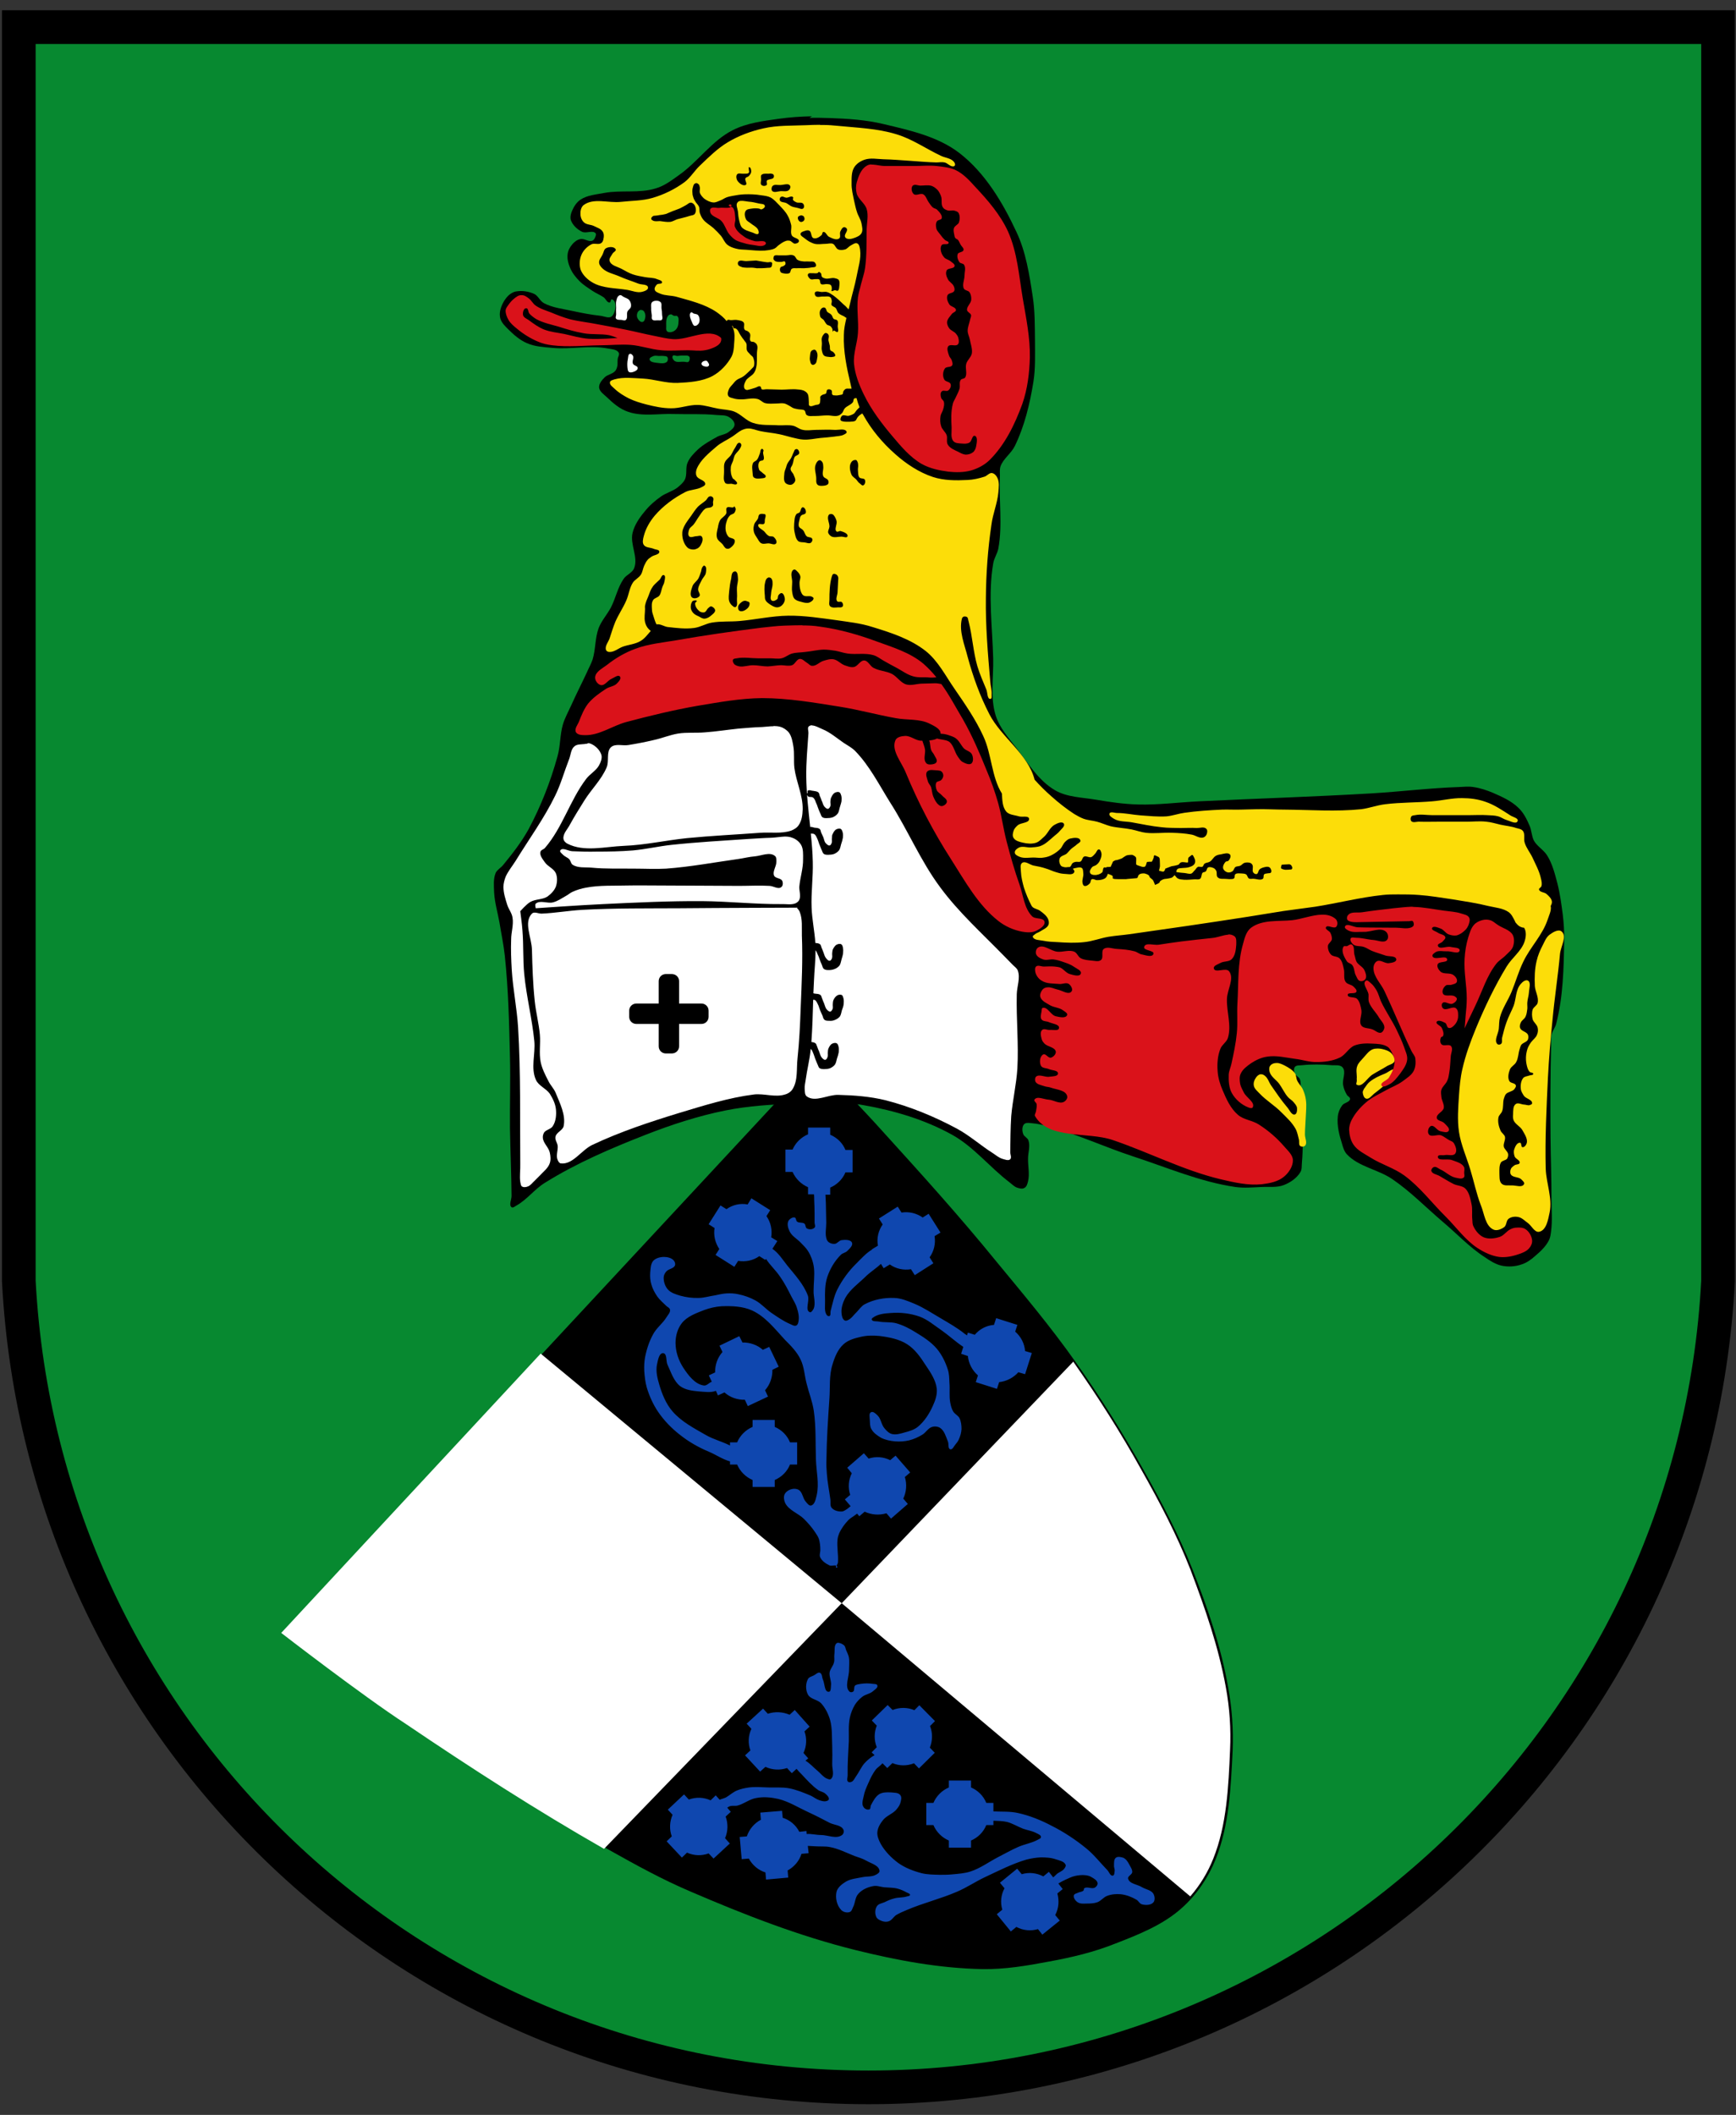 <?xml version="1.0" encoding="UTF-8" standalone="no"?>
<svg xmlns="http://www.w3.org/2000/svg" viewBox="0 0 876.56 1067.6">
 <rect x="0" y="0" width="876.56" height="1067.6" fill="#333333" stroke="none"/>
 <path d="m9.5 13.7v633c12 228 200 407 429 407 228 0 417-179 429-407v-633z" fill="#078930" stroke="#000" stroke-width="17"/>
 <path d="m143 824l279-300-2.7 19c0 0 17.6 18.3 26 27.7 19.6 21.6 39 43 57.7 66 13.7 16.6 27.5 33 40 50.7 12.5 17.7 24 36 34.6 55 9.1 16.2 17.8 32.8 24.6 50 7.6 19.4 14.4 39 18 59.8 1.9 10.3 2.6 20.9 2.2 31.4-.9 18.5-1.7 37.8-8.6 55-3.7 9.2-9.6 17.9-17 24.5-9.4 8.5-21.7 13.4-33.6 18-10.7 4.3-22 7-33.6 9.1-11 2.1-22.3 4-33.6 3.8-21.7-.4-43-4.4-64-9.6-28.6-7.1-56-17.8-83-29.4-14.4-6.1-28-13.6-41.7-21.3-34-19.7-68-41-100-63-21.6-14.7-63-46-63-46"/>
 <g transform="translate(88 2.3)" fill="#fff">
  <path d="m454 685l-117 122 176 148c4.9-5.6 8.9-12.2 11.6-19 6.9-17.2 7.7-36.5 8.5-55 .5-10.5-.2-21-2.1-31.4-3.7-20.5-10.5-40-18-59.8-6.8-17.3-15.5-33.9-24.6-50-10.5-18.9-22-37-34.6-54.9"/>
  <path d="m185 681l-131 141c0 0 41 31.7 63 46 32.5 22 66 43.6 100 63l120-124-152-126"/>
 </g>
 <path d="m408 569v3.6c-3.5 1.5-6.3 4.2-7.8 7.7h-3.6v11.3h3.6c1.5 3.4 4.3 6.2 7.8 7.7v3.6h3c.1.9.1 1.8.1 2.7.1 2.2.2 4.5.2 6.8 0 1.6 0 3.1 0 4.7 0 .9.6 2 0 2.6-.9 1-2.8 1.1-3.9.4-.8-.4-.5-1.8-1.2-2.4-1-.8-2.7-.2-3.7-1-.7-.5-.4-1.8-1.2-2.1-1.1-.3-2.6.7-3.2 1.7-.8 1.6-.2 3.7.6 5.3 1.2 2.5 3.9 3.8 5.8 5.9 1.2 1.2 2.5 2.5 3.4 3.9.8 1.2 1.4 2.5 1.9 3.8.6 1.6 1 3.2 1.2 4.9.4 3.8-.2 7.7-.2 11.5-.1 3 1.2 6.3 0 9.1-.4.7-1.2 2-1.9 1.7-2.6-1 0-5.7-1-8.4-2.1-5.7-6.5-10.4-10.4-15.2-2.3-2.9-4.4-6.3-7.5-8.4l2.5-3.9-3.1-1.9c.6-3.7-.2-7.6-2.4-10.7l1.9-3-9.5-6-1.9 3.1c-3.8-.7-7.6.2-10.7 2.4l-3-1.9-6 9.5 3 1.9c-.6 3.7.3 7.5 2.4 10.6l-1.9 3 9.5 6 1.9-3c3.8.6 7.6-.2 10.7-2.4l3 1.9.4-.5c2 3.2 5 5.8 7.1 9 2.2 3.1 4 6.6 5.7 10 1 1.9 2.2 3.7 2.8 5.8.7 2.1 1.2 4.4.8 6.6-.1.8-.4 1.9-1.1 2.2-1 .5-2.1-.3-3.1-.7-3.5-1.5-6.6-3.7-9.7-5.8-2.7-1.9-4.9-4.5-7.8-6.1-2.7-1.5-5.8-2.6-8.9-3.2-1.8-.4-3.7-.5-5.6-.4-2.1.1-4 .6-6 1-2.8.4-5.5 1.3-8.3 1.3-3.1.1-6.2-.3-9.1-1.1-2.3-.7-4.8-1.4-6.4-3.2-1.4-1.6-2.1-3.8-2.1-5.9 0-1.1.5-2.2 1.2-3 1.1-1.5 3.8-1.5 4.5-3.2.3-.8 0-1.8-.6-2.5-1.1-1.3-3.2-1.8-4.9-1.8-2 0-4.2.6-5.5 2-1.3 1.6-1.3 4-1.5 6.1-.1 1.9 0 3.9.6 5.8.6 2.2 1.7 4.2 3 6.1 1.2 1.7 2.9 3.1 4.4 4.6.6.7 1.8 1 2 2 .3 1.4-1.1 2.7-1.8 3.9-1.9 3.1-5 5.3-6.7 8.5-2 3.6-3.3 7.6-4.1 11.7-.4 2.2-.5 4.5-.4 6.8.2 2.9.5 5.7 1.3 8.5 1.3 4.3 3.2 8.5 5.7 12.2 3 4.4 6.8 8.3 10.9 11.5 4.5 3.6 9.6 6.5 14.9 8.7 3.3 1.4 7 3.9 10.5 4.8v1.6h3.6c1.5 3.5 4.3 6.3 7.8 7.8v3.5h11.2v-3.5c3.5-1.5 6.3-4.3 7.7-7.8h3.6v-11.2h-3.6c-1.4-3.5-4.2-6.3-7.7-7.8v-3.5h-11.2v3.5c-3.5 1.5-6.3 4.3-7.8 7.8h-3.6v1.6c-3.9-2-8.4-3.1-12.2-5.3-5.9-3.4-12.3-6.7-16.8-11.9-3.3-3.8-5.3-8.7-6.7-13.5-1-3.3-1.8-6.8-1.2-10 .5-2.2 1-6.1 3.2-5.9 2 .2 1.3 3.9 2.1 5.7 1.8 3.8 3.1 8.3 6.4 10.9 2.7 2 6.3 2.4 9.6 2.7 2.8.2 6 .7 8.5-.3l1 2.3 3.3-1.5c2.8 2.5 6.5 3.8 10.3 3.7l1.5 3.2 10.2-4.8-1.5-3.2c2.5-2.8 3.8-6.6 3.7-10.3l3.2-1.6-4.8-10-3.2 1.5c-2.8-2.5-6.6-3.8-10.3-3.7l-1.6-3.2-10 4.8 1.5 3.2c-2.5 2.8-3.8 6.5-3.7 10.3l-3.2 1.5 1.5 3.2c-1.4.5-2.5 2.1-4 1.9-4.5-.6-7.9-5.2-10.4-9-2.4-3.7-3.9-8.1-3.9-12.5 0-3.5 1-7.2 3.2-10 2.7-3.4 7.2-5 11.3-6.6 2.7-1 5.7-1.7 8.7-1.9 5.2-.2 10.7 0 15.4 2.1 6.8 3.1 11.6 9.4 16.6 14.8 3 3 6.1 6.1 7.9 9.9 1.9 3.8 2 8.2 3.1 12.3 1.1 4.5 2.9 8.9 3.6 13.6 1.2 8.2.8 16.6 1.1 24.9.2 5.9 1.7 11.9.4 17.7-.5 1.9-.9 4.8-2.9 5.3-1 .2-1.9-1.1-2.6-1.9-1.6-1.7-1.6-4.8-3.6-6-1.2-.7-2.8-.7-4.2-.2-1.2.4-2.5 1.4-3 2.6-.5 1.3-.2 3.1.4 4.3 1.9 3.7 6.6 5.1 9.5 8 2.1 2.1 4.1 4.4 5.8 7 .7 1 1.3 2 1.7 3.1.5 1.7.7 3.5.7 5.3.1 1.3-.6 2.6-.1 3.8.8 1.9 2.8 3.3 4.7 4.2 1 .5 2.7-.3 3.6.2.3-.6.7-1.2.7-1.7.3-3.9-.6-7.7-.2-11.5.1-1.1.4-2.1.8-3.1 1.1-2.5 2.8-4.8 4.7-6.8 1.1-1.1 2.6-1.8 3.8-2.8.2-.2.4-.3.6-.4l1.1 1.3 2.7-2.3c3.4 1.6 7.4 1.9 11 .8l2.3 2.7 8.5-7.4-2.3-2.7c1.6-3.4 1.9-7.3.8-10.9l2.7-2.3-7.4-8.5-2.7 2.3c-3.4-1.7-7.3-2-10.9-.8l-2.4-2.7-8.4 7.3 2.3 2.8c-1.7 3.4-2 7.3-.8 10.9l-2.7 2.3 2.9 3.4c-.6.5-1.1 1-1.7 1.4-.8.5-1.8 1.3-2.8 1.3-1.8.1-4-.5-5.1-1.9-.9-1.1-.4-2.7-.6-4.1-.6-4.4-1.5-8.8-1.8-13.2-.2-2.3-.3-4.6-.2-6.8.1-10.3.8-20.7 1.5-31 .4-5.7-.2-11.6 1.5-17 1.1-3.8 2.7-7.8 5.6-10.4 2.4-2.2 5.8-3.1 8.9-3.8 3-.7 6.2-.7 9.3-.4 4.8.6 10 1.6 14 4.2 3.9 2.5 6.7 6.5 9.2 10.4 2.5 3.7 5.2 7.6 5.7 12 .3 2.9-.7 5.9-1.9 8.5-1.8 4.1-4.3 8-7.7 10.8-1.9 1.5-4.3 2.2-6.6 2.8-2.1.6-4.4 1.3-6.4.8-1.6-.4-2.8-1.7-3.8-2.9-1.6-1.8-1.7-4.7-3.4-6.4-.9-.9-2.3-2.3-3.4-1.7-1.2.6-.6 2.6-.6 4 .1 1.5 0 3.2.8 4.5 1 1.9 3 3.3 4.9 4.4 2.2 1.1 4.7 1.6 7.1 1.8 2.4.2 4.8 0 7-.5 2.4-.6 4.6-1.6 6.6-2.8 1.9-1.1 3.1-3.5 5.1-4 1.3-.4 2.9-.2 4 .5 2.2 1.5 2.9 4.4 3.9 6.8.6 1.3-.1 3.6 1.2 4 1.2.3 1.8-1.5 2.6-2.4.7-.8 1.3-1.6 1.7-2.5.8-1.7 1.3-3.5 1.4-5.3 0-1.8-.2-3.8-1-5.5-.7-1.4-2.4-2-3.2-3.4-.8-1.3-1.2-2.9-1.5-4.5-.6-3.2-.1-6.6-.4-10-.1-2.2-.1-4.5-.8-6.6-1.2-3.8-3-7.5-5.6-10.6-2.9-3.4-6.8-5.9-10.6-8.2-3-1.9-6.3-3.6-9.8-4.6-2.9-.8-6-.3-9-.9-1.2-.2-3 .1-3.4-.9-.2-.4.2-.8.5-1 2.5-1.9 6-2.2 9.1-2.4 4.9-.4 9.9.2 14.5 1.8 4.1 1.5 7.5 4.5 11.2 7 3.7 2.6 7.1 5.8 10.9 8.3l-1.1 3.5 3.4 1.1c.4 3.8 2.2 7.3 5.1 9.8l-1.1 3.4 10.7 3.4 1.1-3.4c3.7-.4 7.2-2.2 9.7-5l3.4 1 3.4-10.7-3.4-1c-.3-3.8-2.1-7.3-5-9.8l1.1-3.4-10.7-3.4-1.1 3.4c-3.8.3-7.3 2.1-9.7 5l-3.5-1.1-.4 1.4c-.4-.3-.8-.5-1.2-.8-3.7-3-8-5.4-12.2-7.9-4.3-2.5-8.5-5.3-13-7.2-3.4-1.4-6.8-2.9-10.4-3-5.1-.2-10.4.8-14.9 3.2-1.7.9-2.8 2.7-4.1 4-1.5 1.4-2.7 3.4-4.6 4.1-.4.2-1.1.3-1.5 0-1.1-.7-1.4-2.4-1.5-3.8-.2-2.5.7-5.2 1.9-7.5 2.4-4.3 6.7-7.3 10.2-10.7 2.4-2.4 5.4-4.2 7.8-6.5l1.4 2.2 3.1-1.9c3.1 2.2 6.9 3 10.7 2.4l1.9 3 9.4-6-1.9-3c2.2-3.1 3.1-6.9 2.5-10.7l3-1.8-6-9.5-3 1.9c-3.1-2.2-7-3.1-10.7-2.5l-1.9-3-9.5 6 1.9 3c-2.2 3.1-3.1 7-2.4 10.7l-3.1 1.9.1.1c-2.9 1.7-5.4 4.5-7.8 6.9-3.9 3.8-7.2 8.3-9.7 13.2-1.7 3.4-2.4 7.2-3.4 10.9-.2.8.2 2-.5 2.5-.4.2-.9 0-1.2-.2-1.7-1.8-1-5-1.1-7.6-.1-3.9-.1-8.1 1.1-11.8 1.4-4.2 3.8-8.3 7-11.4.9-.8 2.4-1 3.2-1.9 1.1-1.1 2.9-2.7 2.3-4.1-.7-1.6-3.4-1.5-5.1-1.3-1.4.1-2.2 1.7-3.6 1.9-1 .1-2.1-.2-3-.8-.5-.4-.9-.9-1.1-1.5-.9-2.6-.2-5.5-.2-8.3-.1-3.4-.1-6.8-.2-10.2-.1-1.3-.1-2.7-.2-4h2.4v-3.6c3.5-1.5 6.3-4.3 7.7-7.7h3.6v-11.3h-3.6c-1.4-3.5-4.2-6.2-7.7-7.7v-3.6h-11.2m14.3 221c-.2.6-.4 1.1.2 1.2.3.1.3-.6.1-.9 0-.1-.2-.2-.3-.3m1.3 39c-.3 0-.7.1-1 .2-1.6 1-1 3.7-1.3 5.7-.2 1.3.2 2.7-.2 4.1-.4 1.8-1.9 3.2-2.2 5-.3 2.2 1 4.4.7 6.6-.1 1.2 0 3.2-1.1 3.2-2.3.2-2-4.1-3-6.2-.5-1.1-.3-2.9-1.5-3.4-1.1-.4-2.1.9-3.2 1.4-1 .5-2.2.7-2.8 1.7-1.3 2.3-1.3 5.7 0 8 1.3 2.3 4.8 2.4 6.6 4.3 2.1 2.3 3.6 5.3 4.5 8.3 1.2 4.2.9 8.8 1.1 13.2.1 3 .1 6 0 9-.1 2.5 1.3 5.9-.6 7.7-.4.4-1.1.2-1.6 0-2.2-.7-3.6-2.8-5.3-4.2-2-1.6-3.7-3.7-6-5l1.4-1.2-2.4-2.7c1.6-3.4 1.8-7.4.5-10.9l2.6-2.4-7.5-8.4-2.6 2.4c-3.5-1.5-7.4-1.7-11-.5l-2.4-2.6-8.3 7.6 2.4 2.6c-1.6 3.4-1.8 7.4-.5 10.9l-2.7 2.5 7.6 8.2 2.7-2.4c3.4 1.6 7.3 1.8 10.9.6l2.4 2.6 2.4-2.2c.8 1 1.7 1.9 2.6 2.8 2.6 2.8 5.2 5.7 8.3 7.9 1.1.8 2.7.9 3.7 1.9.8.7 1.9 1.7 1.7 2.8-.1.5-.8.8-1.3.9-1.2.3-2.4-.1-3.6-.5-1.5-.5-2.8-1.6-4.3-2.3-3.6-1.5-7.2-3-11-3.7-3.4-.6-6.9-.3-10.3-.4-3.3-.1-6.5-.4-9.8 0-2 .3-4.1.7-6 1.5-2 .8-3.6 2.3-5.4 3.4-1 .6-2.3.8-3.4 1.3l-2-2.2-2.6 2.5c-3.5-1.6-7.4-1.7-11-.4l-2.4-2.6-8.2 7.7 2.4 2.6c-1.5 3.4-1.7 7.4-.4 10.9l-2.6 2.5 7.7 8.2 2.6-2.5c3.5 1.6 7.4 1.7 10.9.4l2.5 2.6 8.2-7.6-2.4-2.7c1.5-3.4 1.6-7.4.3-10.9l2.6-2.4-1.8-2.1c.5-.3 1-.7 1.6-.8 1.1-.3 2.3 0 3.4-.2 3.4-.8 6.3-3.4 9.8-3.9 3.6-.7 7.5-.3 11 .5 5.3 1.3 10 4.3 15 6.6 3.7 1.7 7.4 3.6 11 5.5 2.3 1.1 5.9 1.1 6.9 3.5.4.8 0 2.1-.7 2.6-2.9 2.2-7.2 0-10.7 0-2.4 0-4.9-.7-7.2-.5l-.1-1.5-3.6.4c-1.7-3.4-4.8-6-8.4-7.1l-.3-3.5-11 .9.3 3.6c-3.4 1.8-5.9 4.8-7.1 8.4l-3.6.3 1 11.2 3.6-.3c1.8 3.3 4.8 5.9 8.4 7l.3 3.6 11.2-1-.3-3.6c3.3-1.8 5.9-4.8 7-8.4l3.6-.3-.4-3.7c1.3.1 2.5.1 3.7.2 2.5.2 5-.1 7.5.4 4.3.8 8.3 2.9 12.4 4.5 2 .7 4.1 1.3 6 2.4 2.4 1.4 6.3 2.3 6.6 5.1.1.9-1.1 1.6-1.9 2-2 1.1-4.5.7-6.8 1.2-2.8.6-5.8.8-8.2 2.2-2 1.2-4.2 2.9-4.8 5.1-.7 3.1.1 6.9 2.3 9.2 1 1.1 2.9 1.6 4.3 1.1 1-.3 1.3-1.5 1.7-2.4 1.2-2.2 1-5 2.7-6.8 1.8-2.1 4.7-3.4 7.5-3.9 1.8-.4 3.7.4 5.6.6 2.3.2 4.6.1 6.8.7 1.5.4 3.1 1.1 4.5 1.9.6.3 1.8.6 1.7 1.3-.1.5-1 .6-1.5.7-2.1.7-4.3.4-6.4 1-1.7.4-3.3 1.1-4.9 1.9-1.4.6-3.1.8-3.9 2-1 1.5-1.1 3.7-.4 5.3.3.9 1.2 1.5 2.1 1.9 1.2.6 2.7.9 4.1.5 1.6-.4 2.5-2.2 3.9-3.2 1.7-1 3.6-1.8 5.5-2.6 8.2-3.5 17-5.6 25.3-9.2 4.9-2.1 9.3-5.1 14-7.3 7-3.3 13.9-6.8 21-8.9 2.4-.6 4.8-1 7.2-1.1 2.5 0 5.2.1 7.7 1 1.8.6 4.2 1 4.9 2.8.2.7-.4 1.5-.8 2-1 1.3-2.8 1.7-3.9 2.8-.5.5-1 1-1.6 1.5l-2.2-2.8-2.8 2.3c-3.4-1.8-7.3-2.2-10.9-1.1l-2.3-2.8-8.7 7.1 2.3 2.8c-1.8 3.3-2.2 7.2-1.1 10.8l-2.8 2.3 7.1 8.7 2.8-2.3c3.3 1.8 7.3 2.2 10.9 1.1l2.2 2.8 8.8-7.1-2.3-2.8c1.8-3.3 2.1-7.2 1.1-10.9l2.7-2.2-2.2-2.8c.1-.1.2-.1.3-.2 1-.6 2.1-1.2 3.2-1.7 1.6-.7 3.1-1.5 4.8-1.9 1.8-.4 3.6-.6 5.3-.4 1.1.1 2.3.4 3.2 1 1.2.7 2.8 1.6 3 3 .1.9-.6 1.8-1.3 2.2-1.5 1-4-.7-5.4.4-.4.3-.1.9-.4 1.1-.7.8-2 .7-2.9 1.2-.7.3-1.8.5-2 1.3-.3 1.3.9 2.8 2 3.5 1.4.9 3.3.6 4.9.6 1.8 0 3.5-.1 5.1-.7 1.8-.7 3.1-2.6 4.9-3.2 2.1-.8 4.5-1 6.8-.8 2.8.3 5.6 1.4 8 2.8 1 .6 1.5 2 2.7 2.3 1.8.5 4.5.5 5.8-1 .9-1.1.7-3 0-4.3-1.1-1.9-3.8-2.2-5.7-3.3-2.3-1.5-6.5-1.7-7.1-4.4-.3-1.2 1.9-1.9 2.1-3.2.1-1.4-.9-2.7-1.5-3.9-.4-.8-.9-1.6-1.5-2.3-.5-.4-.9-.9-1.5-1.1-1.2-.4-2.8-.8-3.8 0-1 .8-.9 2.6-.9 3.9-.1 1 .5 1.9.3 2.9-.1.8-.1 2.1-.9 2.2-1.3.3-1.9-1.9-2.8-2.8-3.6-3.7-6.7-7.8-10.7-11-5.4-4.4-11.3-8.3-17.5-11.4-5.3-2.8-11-5.1-16.9-6.4-4-.9-8.1-.6-12.2-.8-.1 0-.1 0-.2 0v-4.3h-3.6c-1.4-3.5-4.2-6.3-7.7-7.8v-3.5h-11.2v3.5c-3.5 1.5-6.3 4.3-7.8 7.8h-3.6v11.2h3.6c1.5 3.5 4.3 6.3 7.8 7.8v3.6h11.2v-3.6c3.5-1.5 6.3-4.3 7.7-7.8h3.6v-2.2c2.3.1 4.6.1 6.8.6 2.8.7 5.3 2.3 8.1 3.4 2.2.8 4.6 1.1 6.7 2.2.9.5 2.5 1 2.4 2.1 0 .7-1 .9-1.6 1.3-3.1 1.7-6.6 2.2-9.8 3.6-3.5 1.5-6.9 3.5-10.3 5.2-4.6 2.4-8.9 5.6-13.8 7.2-3 1-6.3 1.2-9.5 1.5-2.1.2-4.2.2-6.2.2-3-.1-6.1-.1-9-.8-4.2-1.1-8.4-2.7-11.9-5.2-3.5-2.6-6.7-5.9-8.8-9.6-1-1.9-1.9-4-1.7-6 .2-2.3 1.6-4.5 3-6.2 1.7-2 4.4-2.9 6.2-4.7.9-1 1.8-2.1 2.3-3.4.4-1.4 1-3.2.1-4.3-1-1.4-3.1-1.2-4.8-1.4-1.9-.1-4-.1-5.7.8-2 1.2-3.2 3.5-4.3 5.6-.4.7-.1 1.8-.7 2.1-1 .5-2.4-.1-3-1-1.2-1.5-.4-3.7 0-5.6.4-2.3 1.4-4.5 2.4-6.7 1-2.3 2.1-4.6 3.6-6.6.9-1.2 2.4-2 3.4-3.2 0 0 0-.1.1-.1l2.4 2.4 2.6-2.5c3.5 1.5 7.4 1.5 10.9.1l2.5 2.6 8-7.9-2.5-2.6c1.4-3.5 1.5-7.4.1-10.9l2.5-2.5-7.9-8-2.5 2.5c-3.5-1.5-7.5-1.5-11-.1l-2.5-2.5-8 7.8 2.5 2.6c-1.4 3.5-1.4 7.4 0 10.9l-2.6 2.6 1.5 1.4c-.6.3-1.1.7-1.6 1-1.3.9-2.5 2-3.6 3.2-1.6 1.9-2.6 4.3-4.1 6.4-.7.9-1.2 2.3-2.2 2.8-.6.3-1.5.4-1.9 0-.8-.7-.2-2.1-.2-3.2-.1-5.8.3-11.5.6-17.3.1-3.9-.3-7.9.5-11.8.5-2.3 1.4-4.6 2.6-6.6 1-1.5 2.2-2.8 3.6-3.9 1.6-1.3 3.9-1.5 5.4-2.8 1-.9 2.7-1.8 2.3-3-.2-.8-1.5-.7-2.3-.8-1.9-.3-4-.3-6 0-1 .2-2.2.2-3 .9-.7.8-.1 2.4-.9 3-.5.4-1.4.5-1.9 0-2.6-2.5-.1-7.4-.2-11 0-2.2.3-4.3-.1-6.4-.3-1.3-.9-2.4-1.4-3.6-.3-.8-.4-1.9-1.1-2.4-.7-.6-1.9-1.2-2.8-1.2" fill="#0f47af"/>
 <path d="m437 685v3.5c-3.5 1.5-6.2 4.3-7.7 7.8h-3.6v11.2h3.6c1.5 3.5 4.2 6.3 7.7 7.8v3.5h11.3v-3.5c3.5-1.5 6.2-4.3 7.7-7.8h3.6v-11.2h-3.6c-1.5-3.5-4.2-6.3-7.7-7.8v-3.5h-11.3" fill="none"/>
 <path d="m410 58.7c-5.7.1-11.4.5-17 1.3-7.8 1.1-15.9 2.1-23 5.7-10.7 5.4-17.7 16.2-27.6 23-3.5 2.5-7.1 5.2-11.3 6.4-8.3 2.6-17.4.7-26 2.3-4.1.8-8.6 1.1-12 3.4-1.8 1.2-3.2 3.2-4.1 5.3-.7 1.5-1.2 3.3-.8 4.9.9 2.6 3.2 4.8 5.7 6 2 1 5.3-.9 6.8.7.4.4.2 1.1 0 1.6-.3.9-.8 1.9-1.6 2.2-1.9.8-4.1-1.3-6.1-.8-1.6.3-3 1.4-4 2.6-1.3 1.5-2.2 3.2-2.4 5.1-.3 2.3.4 4.8 1.3 6.9 1.1 2.6 2.9 4.8 4.8 6.7 1.9 1.9 4.2 3.3 6.4 4.8 1.8 1.2 3.8 2 5.6 3.2 1.2.8 1.8 2.9 3.2 2.7.6-.1.4-1.8 1.1-1.6 2.7.8 2 6.6 0 8.5-1.5 1.4-3.9 0-5.9-.2-4.6-.5-9.3-1.4-13.9-2.4-4.9-1.1-10.2-1.6-14.6-4-2-1.1-2.8-3.6-4.8-4.6-2.8-1.3-6.1-1.8-9.1-1.3-1.5.2-2.9 1.1-4 2.1-1.9 1.9-3.3 4.4-4 7-.4 1.5-.5 3.2 0 4.8.7 2.1 2.4 3.7 4 5.3 2.7 2.7 5.8 5.4 9.3 6.9 4 1.8 8.5 2 12.8 2.4 9.4.9 19-1.4 28 .3 2 .4 4.6.4 5.6 2.1.6 1-.4 2.1-.5 3.2-.2 1.3.1 2.8-.3 4-.2.8-.5 1.6-1.1 2.2-1.4 1.5-3.9 1.7-5.3 3.2-1.3 1.3-2.8 3.1-2.7 5 .2 2 2.3 3.4 3.8 4.8 3.2 3.1 6.7 6.1 10.9 7.5 7.3 2.5 15.5.8 23 1.1 7.2.2 14.4-.2 21.6.5 2.2.2 4.6-.1 6.4 1.1 1.3.8 2.7 2.2 2.7 3.7 0 1.6-1.7 2.8-2.9 3.7-1.6 1.3-3.9 1.5-5.7 2.4-3.4 1.9-6.9 3.8-9.8 6.4-2.1 2-4.2 4.1-5.3 6.7-1.2 2.6-.1 6-1.4 8.6-.8 1.6-2.3 2.8-3.7 4-2.5 1.9-5.7 2.7-8.3 4.5-3 2.1-5.9 4.6-8.2 7.5-2.7 3.2-5.2 6.8-6.2 10.9-1.4 5.8 3 12.3.8 17.8-.9 2.4-3.9 3.3-5.3 5.4-3 4.3-4 9.7-6.4 14.4-1.9 3.6-4.7 6.6-6.2 10.4-1.9 5.1-1.5 10.8-3.1 16-.8 2.3-2 4.4-3 6.7-2.5 5.4-5.3 10.8-7.7 16.2-1.5 3.3-3.3 6.5-4.3 9.9-1.5 5.2-1.2 10.8-2.7 16-3.5 12.7-8.3 25-14.6 36.8-3.6 6.5-8.2 12.4-12.8 18-1.2 1.5-3 2.4-3.8 4-1.3 3.1-.9 6.6-.8 9.9.3 5.2 1.8 10.2 2.7 15.2.9 5.6 2.1 11.2 2.7 16.8 1.8 17 2.2 34 2.6 51 .3 12-.1 24 0 36 .2 11.4.7 22.8.8 34 .1 2-1.5 4.7 0 5.9.7.5 1.7-.4 2.4-.8 5.4-3 9.2-8.3 14.4-11.5 16-10 33.6-17.5 51-24.3 13-5.1 26.6-9.5 40-12.2 11.9-2.4 24-3.1 36-3.5 11.4-.4 22.9-1.2 34 .8 15.4 2.7 30.9 7.3 44.6 14.9 11 6.1 19 16.4 29 24 1.3 1 2.4 2.2 3.8 2.7 1.2.4 2.6.8 3.7.2 1.2-.6 1.6-2.1 1.9-3.4.9-3.7-.1-7.7 0-11.5 0-3 1.2-6.2.2-9.1-.4-1.3-2.1-1.9-2.6-3.1-.5-1.2-.6-2.6-.3-3.8.2-.6.5-1.3 1.1-1.6 1-.6 2.3-.3 3.5-.2 3 .2 6.1 1 9 1.8 14.5 4 28 10.3 42 14.9 17.2 5.6 34 12.9 51.8 15.5 4.3.6 8.7.2 13 0 3.9-.2 7.9.4 11.5-1 3.3-1.3 6.5-3.5 8.3-6.5.9-1.4.6-3.3.8-5 .6-6.8.4-13.7.3-20.5-.1-5.7-.4-11.4-.9-17-.1-1.5.1-3.2-.5-4.5-.5-1.2-2.2-1.7-2.6-3-.4-1-.5-2.4.2-3.2.8-.9 2.5-.6 3.8-.8 4.7-.5 9.6-.4 14.4 0 1.9.2 4.5-.4 5.8 1.1 2 2.3-.3 6.1.3 9 .3 1.7 1 3.4 1.9 4.9.4.7 1.7 1.2 1.6 2.1-.3 1.7-3 1.8-4 3.2-1.2 1.6-2 3.6-2.2 5.6-.5 4.7.8 9.6 2.2 14 .5 1.8 1.1 3.7 2.4 5.1 5.9 6.3 15.7 7.6 22.9 12.5 9.1 6.2 16.9 14.2 25.3 21.4 7.2 6 13.6 13 21.4 18 2.6 1.8 5.4 3.6 8.5 4.3 3.3.7 6.9.5 10-.6 2.7-.8 5.1-2.6 7.2-4.5 2.6-2.2 5.2-4.7 6.7-7.7.7-1.4.9-3 1.1-4.6.7-5.4.2-10.8.2-16.2 0-10.6-.4-21-.5-31.8-.1-15.2-.1-30.4.3-45.6 0-1.9-.2-3.8.2-5.6.5-2 1.9-3.6 2.4-5.6 3.5-13.7 3.8-28 4-42 .1-4.4-.2-8.7-.7-13-.7-5.2-1.4-10.6-2.7-15.7-1.3-4.9-2.5-9.8-5.1-14-1.7-2.9-5-4.6-6.7-7.5-1.3-2.4-1.2-5.5-2.4-8-1.4-3.2-3-6.4-5.6-8.8-3.5-3.4-8.2-5.5-12.8-7.5-3.1-1.3-6.4-2.4-9.8-2.9-2.5-.4-5-.1-7.5 0-14.7.5-29 2.3-44 3.2-29 1.7-58 2.6-87 4-10.4.5-20.8 1.9-31 1.6-7.1-.2-14-1.2-21-2.4-7-1.2-14.7-1.2-20.8-4.8-8.4-4.9-13.8-13.9-19.7-21.6-3.9-5-8.3-10-10.2-16-2.9-9.2-1.1-19-1.3-28.8-.4-16-2.7-32.4 0-48 .4-2.7 2.1-5 2.6-7.6 2.2-12 .2-24.4.8-36.6 0-1.6-.2-3.4.3-4.9 1.4-3.9 5.4-6.5 7.2-10.2 4.9-10 7.6-21.3 9.4-32.4 1.1-6.9.8-13.9.8-20.8-.1-7.4 0-14.9-1.1-22-1.7-11.3-3.5-22.9-8.3-33-6.9-14.8-15.8-29.7-28.7-39.7-10.9-8.4-25-11.5-38.5-14.7-8.8-2.1-18-2.7-27-3-3.4-.1-6.9-.2-10.3-.1m-85 97c.5 0 .9.1 1.2.4.7.6 1 1.8 1 2.7-.1 1.1-.4 2.7-1.4 2.9-1 .3-2-.8-2.5-1.7-.5-.8-.5-1.9-.2-2.7.2-.7.8-1.4 1.5-1.6.2 0 .3-.1.4-.1m15 2.3c.6-.1 1 .6 1.6.7.5.2 1.3-.2 1.7.2.8.7.7 2 .6 2.9 0 1.3-.3 2.6-1 3.5-.6.8-1.5 1.4-2.5 1.6-.8.2-1.8.2-2.3-.4-.6-.6-.4-1.6-.4-2.5 0-1.7-.2-3.6.8-5.1.3-.5.9-.9 1.5-.9m1.4 20.7c.6-.1 1.3.3 1.9.3 1.1-.1 2.1-.3 3.2-.2.9 0 2.3-.2 2.9.6.4.7.2 1.9-.4 2.5-.6.5-1.6 0-2.4 0-1.5-.1-3.4.5-4.7-.4-.7-.5-1.4-1.8-.9-2.5.1-.2.2-.3.4-.3m-9.4.2c.7-.1 1.3.1 2 .1.8 0 1.6-.1 2.3 0 .7.1 1.6 0 2 .6.4.6.3 1.7-.2 2.3-1.1 1.1-3.2.8-4.7.6-1.5-.2-3.9-.3-4.1-1.8-.1-.9 1.3-1.4 2.1-1.7.2-.1.4-.1.6-.1" fill="#000"/>
 <path d="m414 63c-2.4 0-4.7.1-7 .2-7.2.3-14.5 0-21.5 1.6-6.3 1.4-12.5 3.7-18 7-5.2 3.1-9.6 7.5-14 11.7-2.8 2.6-4.8 6.1-7.8 8.4-4.9 3.6-10.4 6.3-16.2 8-5.1 1.5-10.6 1.4-16 2-6.3.7-13.9-2.2-18.9 1.7-1.2 1-1.6 2.9-1.5 4.5 0 1.5.6 3.1 1.7 4.1 1.3 1.3 3.5 1.1 5.1 1.9 1.5.8 3.5 1.3 4.4 2.8.7 1 .7 2.5.4 3.7-.1.8-.5 1.7-1.1 2.1-1.4 1-3.4-.1-4.9.6-2.2 1.1-4.1 3-5.1 5.3-1 2.3-1.2 5.2-.4 7.6 1.1 2.8 3.6 5.1 6.3 6.6 5.1 2.8 11.4 2.6 17 3.5 2.6.4 5.3 1.7 7.8 1 1.2-.3 3.1-1 2.9-2.2-.2-1.7-3.2-1.3-4.8-1.9-3.3-1.3-6.6-2.3-9.7-3.7-3-1.3-6.4-1.9-8.6-4.1-.8-.8-1.6-1.8-1.6-2.9-.1-1.4 1.1-2.6 1.7-3.9.6-1.1.7-2.7 1.8-3.3 1.5-.8 4.2-.9 4.9.6.3.8-1.1 1.3-1.6 2.1-.6 1.2-1.9 2.4-1.5 3.7.7 2.4 4 2.9 6.2 4.1 1.8 1 3.5 2 5.5 2.7 2 .7 4.1 1 6.2 1.4 2 .4 4.2.2 6 1 1 .4 2.7.7 2.6 1.7-.1.9-1.9.4-2.6 1-.7.7-1.4 1.8-1.1 2.7.3 1.1 1.8 1.5 2.9 2 2.5 1 5.4.8 8 1.5 7 2 14.4 3.7 20.4 7.8 1.8 1.3 3.6 2.7 5 4.5.1-.2.2-.4.4-.5.4-.4 1.2 0 1.7 0 1.2 0 2.4-.3 3.6 0 1 .2 2.2.3 2.9 1.2.7 1-.3 2.6.5 3.6.3.5 1.2.5 1.7.9.4.3.8.7 1 1.2.5 1.2-.5 2.8.3 3.7.4.5 1.2.2 1.8.5.6.4 1.2.8 1.4 1.4.6 1.3 0 2.7 0 4.1-.1 2.5.2 5-.4 7.4-.2 1-.6 2-1.2 2.8-.6.9-1.6 1.4-2.4 2.1-.5.5-1.2.9-1.5 1.5-.7 1.2-1.3 2.6-.9 3.9.1.4.6.8 1 .9.4.2.9 0 1.3-.1 1-.2 2-.6 3.1-.9.9-.2 1.8-1.1 2.7-.7.5.2.3 1.1.7 1.4.8.4 1.8-.1 2.8 0 2.4 0 4.9.2 7.3.2 2.7 0 5.4-.4 8-.1 1.3.1 2.6.2 3.7.9.6.3 1.2.9 1.5 1.5.5 1.2.4 2.6.5 3.8.1.7-.2 1.6.3 2 .9.7 2.2-.2 3.3-.4.6-.1 1.3-.1 1.7-.5.5-.5.4-1.5.5-2.2.1-.6-.2-1.2.1-1.6.3-.5.8-.6 1.2-.9.5-.2 1.1-.2 1.5-.5.5-.5.2-1.6.8-2 .6-.3 1.5-.2 2 .3.6.5 0 1.7.5 2.2.3.4.8.4 1.3.4.8.1 1.7 0 2.5-.2.5-.1 1.1-.1 1.4-.5.3-.3.1-.9.3-1.2.3-.6.7-1.1 1.3-1.4.5-.2 1.1-.1 1.6-.1.4 0 .9 0 1.3 0-.2-.9-.4-1.8-.6-2.7-1.9-8-3.6-16.2-3.3-24.4 0-2.9.6-5.7 1.3-8.6-.4-.2-.8-.5-1.2-.8-.9-.5-2-.8-2.8-1.6-.7-.7-.8-1.8-1.4-2.6-.6-.6-1.7-.8-2.1-1.5-.3-.7.2-1.4.1-2.1-.1-.6-.2-1.4-.7-1.8-1-.8-2.5-.3-3.7-.4-1.2-.1-2.8.6-3.7-.2-.5-.5-.7-1.5-.3-2 .3-.3.7-.4 1.1-.4.7 0 1.6.3 2.3.3.8 0 1.7-.2 2.5 0 1.2.3 2.2 1.1 3.2 1.7.7.5 1.4 1.1 2 1.6.9.7 1.6 1.5 2.5 2.3.5.5 1.1 1 1.7 1.5.5.6 1.1 1.1 1.6 1.7.2-1 .5-1.9.7-2.9 1-4.5 2.4-9 3.3-13.6.8-4.5 2.4-9.1 1.8-13.6-.2-1.2-.4-2.7-1.4-3.2-1.1-.5-2.3.5-3.3 1-1 .5-1.7 1.6-2.8 2-1.1.3-2.5.5-3.6 0-1.2-.5-1.5-2.3-2.6-2.8-1.1-.5-2.5 0-3.7 0-1.8 0-3.7.4-5.5 0-.9-.2-1.8-.7-2.7-1.1-.8-.5-1.6-1-2.3-1.6-.8-.7-2.2-1.3-2.2-2.3.1-.8 1.1-1.2 1.8-1.4.8-.3 1.9-.7 2.7-.2 1.2.7.7 3.2 2 3.7 1.3.5 2.9-.4 4-1.4.6-.4.4-1.6 1-1.7 1.3-.2 1.8 2 3 2.5 1.5.7 3.6 1.8 5 .8 1-.7.1-2.4.6-3.5.4-.8.9-2 1.8-2.2.5-.1 1.3.3 1.5.8.6 1.3-1.5 2.8-.9 4.1.2.6.9.9 1.5 1 1 .2 2-.1 2.9-.4 1.5-.5 3.2-1.2 3.9-2.5.8-1.4.3-3.3 0-4.9-.4-2.1-1.7-3.8-2.3-5.8-.6-1.8-1-3.7-1.4-5.5-.6-3-1.4-6-1.3-9 0-2.7-.1-5.7 1.3-8 1.2-1.9 3.2-3.2 5.3-3.9 3-1 6.3-.3 9.5-.2 4.6.1 9.1.5 13.7.8 4.3.3 8.7.7 13 .8 1.4 0 2.8-.3 4.1 0 1.6.3 2.9 2.2 4.5 2 .3 0 .7-.3.8-.6.2-.6-.2-1.3-.6-1.8-1.6-1.8-4.3-1.9-6.4-2.9-7.5-3.5-14.5-8.5-22.5-10.9-9.7-3-20-3.3-30-4.3-2.1-.2-4.2-.4-6.3-.4-.8 0-1.6 0-2.3 0m-35.9 21.3c.8-.1 1.2 1.4 1.1 2.2 0 .9-.6 1.6-1.2 2.3-.5.5-1.4.5-1.7 1.1-.5 1 1.1 2.7.2 3.3-1.3.8-3.3-.7-4.2-2-.6-.9-.9-2.5-.2-3.3.7-.8 2.1-.2 3.2-.3.9-.1 2.1.2 2.7-.5.4-.5-.1-1.3 0-2 0-.3-.2-.8.1-.8m11.2 3.3c.4 0 .9.1 1.1.4.4.4.4 1.3 0 1.7-.3.5-1.1.5-1.7.7-.5.2-1.2.2-1.5.6-.5.6.3 1.8-.2 2.3-.7.6-1.9.6-2.6 0-.7-.6-.2-1.8-.2-2.8 0-.8-.3-1.8.2-2.3.8-.8 2.3-.6 3.5-.6.4 0 .9-.1 1.4-.1m-38 4.8c.4 0 .9.2 1.2.5.5.3.6.9.7 1.4.3 1-.2 2.2.1 3.1.4 1.1 1.3 2.1 2.2 2.9 1.4 1 3 1.8 4.6 1.9 1.2.1 2.4-.6 3.5-1 1.1-.4 2-1.1 3-1.5 1-.4 2.1-.6 3.1-.8 2-.4 4-.7 6-.8 2.9-.1 5.8 0 8.7.5 1.6.2 3.2.4 4.6 1.1 1.8 1 3.1 2.6 4.5 4 1.5 1.6 3.1 3.2 4.1 5.1.9 1.5 1.4 3.2 1.8 4.8.3 1.7-.5 3.7.3 5.2.7 1.4 3.7 1.4 3.6 2.9 0 .8-1.2 1.3-2 1.3-1 0-1.7-1.3-2.7-1.5-.6-.1-1.2-.1-1.8.1-1.3.4-2.4 1.2-3.5 2-.8.5-1.4 1.4-2.2 1.8-1.6.8-3.4.9-5.1 1.1-3 .2-6.1-.2-9.1-.4-1.8-.1-3.7-.1-5.4-.6-1.6-.4-3.2-1-4.4-2-1.4-1.2-2-3-3.1-4.4-1.2-1.4-2.5-2.7-3.9-4-1.7-1.5-3.9-2.6-5.3-4.5-.7-.9-1.2-2.1-1.6-3.3-.2-.9 0-1.9-.3-2.8-.3-.9-1.1-1.6-1.6-2.3-.4-.7-.8-1.2-1.1-1.9-.2-.7-.5-1.4-.6-2.1-.1-1-.2-2 0-3 .3-1 .4-2.2 1.3-2.6.1-.1.3-.1.4-.1m46 .5c.6 0 1.2.2 1.5.7.5.7 0 1.8-.6 2.3-1.1.9-2.8.4-4.2.5-1.4.1-3.2.9-4.2-.1-.5-.6-.4-1.9.2-2.5.9-1 2.6-.4 3.9-.5 1 0 2.3-.4 3.4-.4m-2.5 6.2c.7 0 1.5.6 2.2.6 1.1 0 2.5-1.1 3.3-.3.4.3-.2 1 0 1.4.4.6 1.2 1 1.9 1.3 1 .3 2.5-.2 3.2.6.6.6.7 1.9.1 2.4-.7.7-2-.1-3.1-.3-.8-.2-1.7-.3-2.5-.6-1.1-.4-2-1.3-3-1.8-1.1-.5-2.7-.3-3.2-1.3-.3-.6 0-1.5.5-1.8.1-.1.2-.1.3-.1.1 0 .2 0 .3 0m-20.7 2.1c-.7 0-1.4.2-1.8.8-1 1.1 0 3 .2 4.5.1 1.6.3 3.2.7 4.8.3 1.1.5 2.3 1.2 3.2 1.4 1.5 3.5 2 5.5 2.7.9.3 2.2 1.2 2.9.6.5-.5.1-1.6-.2-2.2-.8-1.4-2.5-2.1-3.7-3.1-.7-.6-1.7-1-2.2-1.8-.7-1.3-1.1-3.2-.3-4.4.6-1 2-1 3.1-1.2 1.2-.2 2.5-.2 3.7 0 .4.1.8.5 1.2.4.8-.2 1.9-1 1.7-1.8-.2-1.1-2-.9-3.1-1.2-1.7-.4-3.3-.8-5.1-.9-1.1-.1-2.6-.5-3.8-.4m-25.6.9c.1 0 .3 0 .4 0 .8.1 1.6.9 1.9 1.6.6 1.3.7 3-.1 4.1-.5.7-1.7.7-2.6 1-2.1.7-4.2 1.1-6.3 1.7-1.1.4-2.2 1.1-3.4 1.3-1.8.2-3.5-.2-5.3-.4-1.1 0-2.3.3-3.4-.2-.4-.2-1-.5-1-1 0-.6.6-1.1 1.1-1.4.2-.1.5-.1.7-.1.8-.1 1.5-.1 2.2-.3 1.2-.1 2.4-.3 3.5-.6 1.1-.4 2.2-1 3.3-1.4 1.3-.5 2.5-.9 3.7-1.4 1.1-.5 2-1.1 3-1.6.8-.4 1.5-1.2 2.3-1.3m56 6.4c.5.1.9.2 1.2.5.4.5.6 1.3.3 1.9-.3.6-1.2 1.1-1.9.9-.9-.3-1.5-1.5-1.3-2.3.1-.5.8-.8 1.3-.9.1-.1.3-.1.4-.1m-5.1 20c.4 0 .9.1 1.3.3.9.4 1.1 1.6 1.8 2.1.8.5 1.7.7 2.6.8 1 .2 2.1 0 3.2.1.9.1 2-.2 2.8.3.6.5 1.1 1.4.8 2-.3.7-1.5.6-2.3.7-1.2.3-2.6.3-3.9.4-1.2 0-2.4-.1-3.6 0-.8 0-1.7-.2-2.4.3-.7.4-.5 1.7-1.1 2.1-.8.5-2 .4-2.9.2-.6-.1-1.4-.2-1.7-.8-.4-.6-.4-1.6 0-2.2.3-.5 1-.4 1.5-.7.4-.3.9-.5 1-1 .1-.4 0-1-.3-1.3-.5-.3-1.2.2-1.7.2-1 0-2.1.1-3-.3-.4-.2-.8-.6-1-1-.1-.3-.1-.6 0-.9.1-.3.1-.7.4-.9.8-.5 1.8-.1 2.7-.2 1.1 0 2.2 0 3.3 0 .7 0 1.3-.1 2-.2.2 0 .3 0 .5 0m-17.7 2.8c.8.1 1.5.3 2.3.4 1.1.2 2.2.4 3.3.5.8.1 1.7-.4 2.3.1.3.3.2.8.1 1.2 0 .4-.1.9-.5 1.2-.5.4-1.2.2-1.8.3-1.8.2-3.5.2-5.3.2-.9-.1-1.8-.3-2.8-.3-1 0-2 .1-2.9 0-.6 0-1.1-.1-1.7-.2-.7-.3-1.7-.5-2.1-1.3-.2-.4-.2-1.2.2-1.6.9-.9 2.5-.2 3.8-.2 1.2-.1 2.3-.1 3.4-.2.6 0 1.1-.1 1.7-.1m31.6 5.8c.4-.1.8.3 1.1.6.4.5.1 1.4.6 1.9.4.5 1.1.6 1.7.8 1.5.3 3.1-.5 4.6-.2.7.2 1.6.3 2.1.9.6.9.4 2.1.3 3.2-.1.8-.1 1.8-.7 2.2-.5.3-1-.2-1.5-.2-.6 0-1.3.7-1.7.4-.2-.3.2-.8.1-1.1 0-.6 0-1.4-.5-1.9-.5-.5-1.2-.4-1.9-.5-1-.1-2.2.5-3 0-.7-.5-.3-1.8-.9-2.3-.5-.3-1.2-.2-1.7-.2-1-.1-2.1.5-2.9-.1-.7-.5-1.5-1.7-1.1-2.4.4-.8 1.7-.4 2.5-.5.8 0 1.7.2 2.4-.1.2-.1.3-.5.5-.5m2.5 17.9c.2 0 .4 0 .5.1.8.2.8 1.5 1.3 2.1.6.6 1.5.8 2.1 1.5.5.5.6 1.5 1.1 2 .5.5 1.5.3 1.9.9.6.8.2 2 .2 3 0 .9.6 2.3-.1 2.8-.3.2-.6-.2-.9-.3-.4-.2-.9-.6-1.2-.4-.2.1 0 .5-.1.5-.5 0-.2-1-.4-1.4-.2-.4-.5-.9-.8-1.2-.5-.5-1.3-.5-1.9-.9-.7-.6-1.1-1.6-1.7-2.4-.5-.5-1.4-.9-1.7-1.6-.4-1.2-.5-2.8.3-3.8.3-.5.8-.8 1.4-.9m-46 9.2c-.1.1-.2.1-.3.1.2.3.4.7.5 1.1 1.1 2.4.8 5.2.6 7.8-.1 2.2-.3 4.6-1.3 6.6-2.2 4-5.6 7.6-9.6 9.8-5.3 2.8-11.7 3.2-17.7 3.5-5.9.2-11.7-1.9-17.5-2.2-4.8-.2-9.7-.9-14.3.4-.8.3-2.1.5-2.3 1.4-.3 1.4 1.5 2.5 2.5 3.5 2 1.9 4.5 3.4 7 4.7 2.9 1.4 5.9 2.3 9 3.1 4 1 8.1 1.9 12.3 1.9 4.6.1 9-1.8 13.6-1.7 3.5.1 6.9 1.3 10.3 1.9 2.6.5 5.4.5 7.9 1.4 3.5 1.3 6.1 4.7 9.7 5.8 4.1 1.4 8.6.9 12.8 1.2 2.4.1 4.9-.3 7.3.2 1.8.4 3.2 1.8 5 2.1 2.2.5 4.4 0 6.7 0 3 0 6.1-.2 9.1 0 2.1.2 5.6-1 6.3 1 .2.6-.8 1.1-1.4 1.4-1.5.8-3.3.7-4.9 1-2.3.3-4.7.5-7 .7-2.9.3-5.7 1-8.6.8-2-.1-3.9-.7-5.8-1.1-2.1-.5-4.2-1.2-6.3-1.6-3.2-.7-6.5-.9-9.7-1.6-2-.4-4-1.4-6.1-1.3-1.1 0-2.2.4-3.3.9-1.7.9-3.2 2.3-4.8 3.3-2.6 1.7-5.5 2.9-7.8 4.9-3.8 3.3-8.1 6.7-10 11.3-.4 1.1-.6 2.4-.1 3.5.7 1.9 4.4 2.1 4.4 4.1 0 .7-.8 1.1-1.4 1.4-2.6 1.6-6 1.3-8.7 2.7-5.8 3-11.2 7-15.4 11.9-2.5 3-4.5 6.4-5.5 10.2-.4 1.5-.9 3.4 0 4.6 1 1.5 3.5 1.2 5.1 2 .9.4 2.7.3 2.7 1.4.1 1.5-2.6 1.6-3.9 2.5-.6.5-1.4.9-1.9 1.5-.8.9-1.3 1.9-1.8 3-.7 1.5-.8 3.2-1.7 4.6-1.1 1.7-3.1 2.5-4.1 4.1-1.7 2.7-2 6.1-3.3 9-1.6 3.7-3.9 7-5.5 10.7-1.1 2.7-2 5.6-2.9 8.4-.7 1.9-2.5 3.9-1.8 5.8.2.6 1 1 1.6 1 2.5.2 4.7-1.9 7-2.7 2.9-1 6.1-1.2 8.8-2.8 2.1-1.2 3.5-3.2 5.2-5.1-.4-.3-.8-.7-1.1-1-.9-.9-1.5-2.2-1.8-3.5-.5-2.2 0-4.4 0-6.6 0-.5-.1-1.1 0-1.6.3-1.7 1-3.3 1.7-4.9.6-1.6 1.1-3.2 2.1-4.6.9-1.4 2.4-2.5 3.6-3.7.7-.8 1.1-2.6 2.1-2.3 1 .3.5 2.2.3 3.2-.1 1.1-.8 2-1.1 3-.5 1.4-.6 3-1.5 4.2-.8 1-2.4 1.1-3.1 2.2-.9 1.4-.7 3.2-.6 4.8 0 1.2.4 2.3.8 3.5.4 1.3.8 2.7 1.5 4 1.8-.4 3.7 1 5.5 1.3 4.5.5 9 1.1 13.5.5 3.1-.4 5.9-2.2 8.9-2.7 4.6-.8 9.3-.4 13.9-.8 8.2-.7 16.4-2.6 24.7-2.7 8.2-.1 16.4 1.2 24.6 2.3 6 .9 12 1.5 17.9 3.4 9.5 2.9 19.3 6.1 27 12.2 6.2 5 9.9 12.4 14.4 18.9 5.3 7.7 10.7 15.5 14.6 24 4.3 9.2 4.1 20.5 9.4 29 .2 3.3.2 6.7 2.2 9.1 1.5 1.7 4.2 1.7 6.4 2.4 1.6.5 4.9-.5 5.1 1.2.3 2.2-4.1 1.9-5.7 3.3-.9.8-1.8 1.7-2.1 2.8-.4 1.1-.7 2.6 0 3.6.9 1.5 3 2 4.8 2.4 2.1.5 4.5.7 6.6 0 1.7-.6 2.9-2.1 4.3-3.3 1.8-1.8 2.8-4.6 5.1-5.8 1.3-.7 3.6-1.8 4.5-.6.9 1.3-1.2 2.8-2.1 3.9-.7.9-1.6 1.5-2.4 2.2-1.7 1.4-3.3 3-5.1 4.2-.8.5-1.6.9-2.5 1.2-1.4.4-3 .5-4.5.6-1.9.1-4.1-.8-5.9 0-1 .5-2.3 1.4-2.2 2.6 0 1 1.4 1.7 2.4 2.1 2.3 1 5.1.3 7.7.4 1.5.1 3 .3 4.5 0 1.6-.2 3.1-.7 4.5-1.5 1.5-.8 2.8-1.8 4-3 .9-1 1.3-2.5 2.4-3.5.7-.7 1.5-1.4 2.5-1.6 1.7-.4 4.6-.8 5.1.9.4.8-1.1 1.5-1.8 2.1-.8.8-1.9 1.4-2.8 2.2-.9.8-1.6 1.8-2.4 2.5-1.1.8-2.8 1-3.4 2.2-.5 1.2-.2 2.8.6 3.8.5.6 1.3.6 2 .8.8.1 1.6-.2 2.4-.1.2-.1.4-.3.5-.4.4-.5.5-1.1.9-1.5.4-.4 1-.6 1.5-.7.9-.2 1.9.2 2.6-.2.9-.5.8-2 1.8-2.5 1-.5 2.4.6 3.5.3.9-.3 1.5-1.2 2.1-1.8.7-.7 1-2.2 1.9-2.1.7 0 1 1 1.2 1.7.3 1.2-.1 2.5-.6 3.6-.3.9-1 1.8-1.8 2.4-.6.6-1.7.6-2.3 1.3-.6.7-1.4 1.9-1 2.8.3.8 1.4 1.1 2.2 1.1 1.4.1 2.9-.4 3.9-1.3.6-.6.2-2.1 1-2.5.3-.1.6 0 1 .1l.2-.3 2.1-.1 1.2-2.7c0 0 1.3-.8 1.6-.7.4.1 2.9-.9 2.9-.9 0 0 1.7-1.2 2.2-1.4.5-.3 2.9-.5 3.2-.3.4.2 1.8.8 1.8 1.7.1.9-.2 2.8.1 3.2.4.3 2.3.9 2.7 1 .5.2 1.7.3 2-.5.4-.7.4-1.8.8-1.9.4-.1 1.8-.1 2.2-.1.3 0 1.1-2.2 1.1-2.2 0 0-.2-1.5.9-.9 1.1.6 1.9.5 2.1 1.8.1 1.4.1 3.4.1 3.7 0 .3-.5 2.1-.5 2.1 0 0 1.4.5 2.1.5.8 0 1.1-1.5 1.1-1.5l3.1-1.2c0 0 3.5-.5 3.8-1 .4-.5.7-1.1 1.9-1.1 1.3 0 2.6.5 2.7 0 .1-.5-.2-2.3.6-2.6.7-.4 1.5-1.8 2.1-.4.7 1.3 1.2 2.4.7 3.6-.5 1.3-2.5 1.9-3.5 2.1-1 .3-4.5.2-5.1.7-.6.4-.7 1-.7 1.6.1 0 .2.1.4.1 1.2.2 2.5.3 3.7.4 1.1.1 2.3.6 3.4.3.8-.3 1.2-1.2 1.9-1.8.5-.5.8-1.3 1.5-1.6.7-.3 1.6.3 2.3-.1.5-.3.5-1.1 1-1.5.8-.6 2-.5 2.8-1.1 1.1-.7 1.7-2.1 2.8-2.8.8-.5 1.7-.7 2.6-.8 1.5-.3 3.7-1.1 4.7.1.6.8 0 2.2-.7 3-.4.5-1.2.3-1.6.7-.8.9-1.4 2.1-1.2 3.2.2.9 1.1 1.7 2 2 .8.3 1.9.1 2.6-.4.8-.4.9-1.7 1.6-2.2.7-.5 1.7-.3 2.5-.7.7-.3 1.2-1.1 2-1.4.9-.3 2.1-.3 3 0 .5.2.9.6 1.1 1 .6 1.2-.3 2.8.4 3.8.4.6 1.2 1 1.8.8.8-.3.7-1.6 1.4-2.3.4-.4 1-.7 1.6-.9 1.1-.3 2.5-.8 3.5-.1.7.6 1.1 1.8.7 2.5-.4.6-1.3.3-1.9.5-.6.1-1.2.1-1.6.5-.5.6 0 1.7-.6 2.2-1.3 1-3.3 0-5 0-.6 0-1.4.2-2-.1-.8-.4-.8-1.7-1.5-2.1-.8-.5-1.8-.4-2.7-.5-.9 0-2-.2-2.7.4-.6.4-.1 1.6-.7 2.1-.5.5-1.5.3-2.3.4-.5 0-1-.1-1.5-.1-1.5-.2-3.3.3-4.4-.8-.9-.8-.2-2.3-.8-3.4-.3-.5-.7-1-1.3-1.3-.9-.4-2-.7-2.8-.3-.7.4-.6 1.6-1.2 2-.4.4-1.1.3-1.5.6-.8.8-.4 2.4-1.3 3.1-.8.6-2 .2-2.9.3-1.8.1-3.5.3-5.2.2-1-.1-2.1-.1-3.1-.6-.6-.3-1-.9-1.4-1.4-.1-.1-.2-.2-.3-.3-.5.5-1 1-1.3 1.2-.6.3-3.1.7-3.7.7-.5 0-2.5.9-2.5 1.5 0 .7-2.4 1.5-2.4 1.5 0 0-.3-1-.8-2-.5-1.1-2-1.5-2-2.3-.1-.8-2.3-1.6-3-1.5-.8 0-1.8.1-2.4.8-.6.7-.3 1.4-1 1.6-.8.1-5.1.4-5.4.5-.3 0-3 0-4 0-.9 0-2.4 0-2.7-.4-.2-.5.4-1.1-.7-1.6-.6-.3-1.3-.5-1.8-.7-.1.4-.3.8-.5 1.2-.2.5-.7 1-1.3 1.3-1 .5-2.3.7-3.5.7-1 .1-2.1-.9-2.9-.4-.6.4-.4 1.5-.9 2-.7.8-1.8 1.6-2.8 1.3-.6-.2-.8-1-.9-1.6-.3-1.5.6-3.1.4-4.7-.1-.9 0-2.1-.7-2.7-1-.7-2.5-.1-3.8.1-.2 0-.5.2-.8.3.6.5 1 1.2.7 1.7-.8 1.7-3.6.8-5.4.8-1.3-.1-2.5-.4-3.7-.8-1.8-.5-3.5-1.4-5.3-1.9-2-.7-4.2-1.1-6.3-1.5-1.9-.5-4-2.4-5.6-1.3-1.2.9-.6 2.9-.6 4.4.1 2.7.8 5.4 1.5 8 1 3.1 2.3 6.2 3.8 9.1.1.2.3.5.5.7 1 1 2.7 1.1 3.9 2 1.5 1.1 3.1 2.3 3.9 3.9.5 1 .7 2.2.3 3.2-.7 1.6-2.7 2.3-4.2 3.3-.9.6-2 .8-2.7 1.5-.4.3-1.1.7-1 1.2.6 1.8 3.5 1.6 5.3 2 2.4.5 4.9.6 7.3.7 4.4.3 8.9.5 13.3 0 4.2-.4 8.2-2 12.3-2.7 3.5-.6 7.1-.8 10.6-1.3 19.9-2.8 39.8-5.7 59.7-8.8 6-.9 12-2 18-2.9 5.4-.8 10.8-1.4 16.2-2.2 11.4-1.8 22.6-4.7 34-5.9 2.5-.3 5.1-.3 7.7-.3 3.5 0 7.1 0 10.7.3 5.6.4 11.3 1.4 16.9 2.2 6.1 1 12.2 1.9 18.2 3.4 3.4.8 7.1 1 10 3 1.5 1 2.3 2.8 3.2 4.5.1.2.1.3.2.5.1.3.4.6.6.8.5.6 1.1 1.2 1.9 1.6.6.3 1.2.5 1.9.5.1.1.2.3.3.4 1 2 .7 4.5 0 6.6-1.6 4.9-6.4 8.2-9.1 12.7-6 9.9-11 20.4-15.4 31-2.8 6.8-5.3 13.6-6.9 20.7-1 4.3-1.4 8.8-1.7 13.2-.4 6.2-.9 12.4 0 18.5 1 6.6 3.9 12.9 5.8 19.3 1.8 5.9 3 11.9 5.2 17.6 1.8 4.3 2.2 10.5 6.4 12.4 1.7.8 4-.2 5.5-1.3 1.2-1 .9-3.3 2.2-4.2 1.4-1 3.3-1.2 5-.8 1.8.4 3.1 1.9 4.7 3 1.9 1.4 3.4 4.9 5.7 4.4 3.7-.8 4.5-6.2 5.3-9.9 1.4-7.1-1.7-14.5-2-21.8-.4-15.4.4-30.9 1.1-46 .5-9.7 1.3-19.4 2.3-29 1-11.2 2.8-22.4 3.8-33.6.4-3.8 3.7-8.9.8-11.3-1.6-1.3-4.4.4-6 1.6-1.8 1.3-2.6 3.6-3.6 5.5-1.3 2.5-2.4 5.1-3 7.8-1 4.1-1.1 8.4-.9 12.7.2 2.8 2.1 5.7 1.4 8.5-.3 1.3-2 2-2.5 3.3-.5 1.6-.4 3.4 0 5 .5 1.5 2.1 2.5 2.5 4.1.3 1.2.2 2.5-.3 3.6-.5 1.5-2 2.5-3 3.8-.5.7-1 1.5-1.4 2.3-.6 1.3-.9 2.7-1.1 4.1-.2 1.7-.1 3.5.3 5.2.3 1.2.6 2.4 1.4 3.3.5.6 2 .4 1.9 1.1 0 .7-1.3.6-1.9.8-1 .4-2.3.4-3.1 1.2-1.2 1.4-1.5 3.6-1.3 5.5.1 1.3.9 2.5 1.6 3.6 1.1 1.5 4.3 1.9 4.1 3.8 0 .5-.8.7-1.3.9-.9.2-1.9-.3-2.8-.3-1.4-.1-3-1.1-4.1-.3-1.5 1-1.3 3.4-1.4 5.2-.1 1.1-.1 2.1.3 3.1.9 2 3.3 3 4.4 4.9 1.1 2 2.8 4.4 2.2 6.6-.3 1-1.3 2.2-2.2 2-.8-.2-.3-2.1-1.1-2.2-1.5-.3-2.6 1.9-3 3.3-.4 1.1-.2 2.4.2 3.6.5 1.3 2.9 1.9 2.5 3.3-.2.8-1.7.6-2.5 1.1-.7.5-1.6 1.1-1.9 1.9-.4.9-.5 2 0 2.8 1 1.6 3.8 1.1 5.2 2.4.7.7 1.9 1.7 1.4 2.5-.9 1.8-4 .6-6 .6-1.8-.1-4 .4-5.3-.9-1.3-1.3-1-3.6-1.1-5.5 0-1.8-.1-3.7.8-5.2.7-1 2.4-1 3.1-1.9.4-.7.6-1.5.5-2.3-.2-1.4-1.9-2.4-2.2-3.8-.3-1.6 1-3.4.6-5-.4-1.2-1.7-1.9-2.2-3-.9-2.1-1.5-4.4-1.1-6.6.2-1.3 1.5-2.1 1.9-3.3.7-1.9.3-4.1.8-6.1.3-.8.5-1.8 1.1-2.5 1.1-1.2 3.1-1.2 4.2-2.4.4-.6 1-1.3.8-2-.4-1.3-2.7-1-3.3-2.2-.9-1.7-.4-4 .3-5.8.6-1.6 2.5-2.3 3.2-3.8 1.1-2 1-4.3 1.7-6.4.2-.7.4-1.5.8-2.2.9-1.2 2.8-1.4 3.4-2.7.3-.8.3-1.8 0-2.5-.7-1.5-3.3-1.7-3.9-3.3-.4-.9-.1-1.9.3-2.8.5-1.2 1.9-1.8 2.4-3 .6-1.2.7-2.6.9-3.9.1-1.1-.1-2.2 0-3.3.1-1.6.7-3.3.8-4.9.1-2.1 1.2-5.1-.5-6.1-1.2-.6-2.8.7-3.6 1.7-2.6 2.9-2.3 7.4-3.6 11-1.1 2.8-2.6 5.4-3.6 8.3-.9 2.5-1.6 5.1-2.2 7.7-.3 1.1.3 2.6-.6 3.3-.5.4-1.4.5-1.9 0-1.7-1.9.6-5.2.8-7.7.2-2 .1-3.9.6-5.8 1.2-4.5 4-8.4 5.8-12.7 2.1-5.1 3.6-10.5 6-15.4 3.5-7.3 9.6-13.3 12.2-21 .7-2.2 2.1-4.9 1.6-7 0 0 0-.1 0-.1.4-.7.7-1.5.6-2.2-.2-1.6-1.6-2.8-2.7-3.8-1.1-1-3.5-.8-3.8-2.3-.1-.6 1-1 1.2-1.6.4-1.2.1-2.6-.2-3.8-.8-3.8-2.7-7.2-4.3-10.7-1.2-2.5-3.1-4.8-3.9-7.4-.7-1.9.3-4.4-.9-6-.8-1-2.2-1.2-3.4-1.5-2.5-.9-5.3-1.1-8-1.7-2.3-.5-4.6-1.3-7.1-1.5-3.3-.4-6.7 0-10 0h-14.2c-3.2 0-6.4.1-9.6 0-1.4-.1-3.2.7-4.1-.3-.5-.6-.4-1.7 0-2.3.4-.6 1.3-.6 2-.7 2.8-.6 5.7 0 8.6 0h8.1 10.4c3.1 0 6.2-.2 9.2 0 1.9.1 3.8.1 5.6.6 1.5.4 2.7 1.4 4.1 1.8 1.8.5 5 2.4 5.7.6.6-1.5-2.4-2-3.7-2.9-4.1-2.6-8.1-5.4-12.7-6.9-3.7-1.3-7.7-1.8-11.6-1.8-5-.1-10 1.2-15 1.6-8 .7-16 .5-24 1.5-4.1.5-8 2-12 2.5-12.8 1.3-25.7.3-38.6.2-4.7 0-9.4-.3-14-.2-2.8 0-5.6.2-8.4.2-3.1.1-6.2-.1-9.2 0-6.4.3-12.8.7-19 1.6-3 .4-6 1.5-9 1.8-4.5.3-8.9-.2-13.3-.5-3.9-.3-7.8-1.2-11.8-1.2-1.2 0-3.3-.9-3.8.3-.4 1.1 1.4 2.1 2.4 2.7 2.6 1.5 5.9 1.2 8.8 1.7 5.1.9 10 2 15.2 2.5 3.2.4 6.4.3 9.5.4 2.8 0 5.5-.2 8.2 0 1.6 0 3.7-.8 4.8.4.7.6.5 1.9.2 2.7-.3.8-1 1.5-1.8 1.7-2 .5-3.9-1.2-5.9-1.5-3.2-.6-6.4-.8-9.7-.9-4.4-.2-8.9.5-13.3 0-2.5-.3-4.8-1.2-7.3-1.7-3.5-.7-7-.8-10.5-1.6-2.3-.6-4.6-1.7-6.9-2.3-2.2-.6-4.6-.7-6.8-1.5-1.6-.6-3.2-1.5-4.7-2.4-4-2.6-7.8-5.6-11.4-8.8-3.1-2.7-5.9-5.5-8.6-8.5-3.2-12.8-16.8-21.4-22.8-33-4.8-9.3-8.3-19-11-29-1.6-6.3-4.5-13-2.9-19.3.1-.4.4-.8.8-1 .6-.2 1.3-.1 1.8.2.6.5.5 1.5.8 2.3 1.9 7.4 2.3 15.2 4.4 22.5 1.2 4 2.9 7.8 4.5 11.7.7 1.6.4 5 2.1 4.8.8 0 .6-1.4.6-2.1.2-2.3-.6-4.6-.7-6.8-1.2-14-2.4-28-2.2-42 .1-12.4 1-24.8 2.8-37 .7-5.5 3-10.8 3.5-16.3.2-2.5.6-5.2-.5-7.4-.5-1.1-1.5-2.2-2.7-2.4-1.3-.2-2.4 1.3-3.7 1.8-2.8.9-5.8 1.6-8.7 1.7-5.8.3-11.9.3-17.4-1.5-7-2.3-13.5-6.6-19-11.5-6.5-5.7-12.2-12.5-16.3-20-.2-.2-.3-.4-.4-.6-.6.4-1.3.8-1.9 1.4-.3.3-.5.6-.7.9-.3.5-.5 1.1-.9 1.4-.8.5-1.9.4-2.8.5-1.2 0-2.4.1-3.6-.2-.3-.1-.8-.2-1-.5-.3-.4-.1-1 .1-1.5.2-.3.3-.7.7-.9 1-.5 2.2.3 3.2.1 1-.2 1.9-.6 2.7-1.1.6-.5 1-1.4 1.6-2 .4-.4.8-.8 1.2-1.2-.6-1.5-1.1-3.1-1.5-4.6-.5 0-.9 0-1.2.2-.5.5-.3 1.4-.7 1.9-1.1 1.4-3 1.8-4.1 3.1-.6.7-.7 1.7-1.4 2.4-.5.5-1.1 1-1.8 1.2-1.8.6-3.8-.2-5.8-.1-1.9 0-3.8.3-5.7.3-1.5-.1-3.3.4-4.5-.5-.7-.5-.4-1.7-1.1-2.3-.8-.6-2.1-.4-3.2-.6-.9-.2-1.8-.3-2.7-.7-.6-.3-1.2-.8-1.8-1.1-.8-.4-1.6-.9-2.4-1.1-1.3-.3-2.6 0-3.9 0-2 0-4 .3-5.9-.2-1.4-.4-2.4-1.8-3.9-2.1-2.7-.7-5.5.3-8.3.2-1.3 0-2.6-.1-3.8-.5-1-.3-2.1-.4-2.6-1.3-.5-1-.1-2.2.3-3.2.4-1.1 1.3-1.8 2-2.7.6-.7 1.2-1.5 2-2.1 1-.7 2.2-1 3.2-1.7 1.1-.7 2-1.7 2.9-2.5.6-.6 1.2-1.1 1.7-1.7.4-.4.8-.7.9-1.2.4-1.4.1-3.1-.5-4.4-.4-.6-1.1-.9-1.5-1.5-.5-.6-1.2-1.1-1.5-1.8-.5-1.2.1-2.6-.4-3.7-.2-.6-.8-1-1.1-1.6-.7-.8-1.2-1.6-1.8-2.5-.8-1.1-1.1-2.6-2.3-3.3-.4-.2-.8-.2-1.2-.2m46.6 2.4c.6.1 1.1.4 1.3.9.5.8-.1 1.9 0 2.8.2 1 .5 1.8.7 2.8.1.7-.1 1.6.3 2.2.3.5 1 .5 1.4.9.5.5 1.2 1.2 1 1.9-.2.5-.9.5-1.4.6-.5.1-1 .1-1.5 0-.9-.1-2-.1-2.7-.7-.7-.6-.9-1.6-1.1-2.5-.3-1.1 0-2.4 0-3.6 0-1-.3-2.1 0-3 .3-.9.8-1.6 1.5-2.2.2-.1.4-.1.5-.1m-5.8 8.4c.1.1.2.1.4.1.6.4.9 1.2 1.1 1.9.2 1 0 2-.2 3-.2.7-.2 1.6-.8 2.1-.4.4-1.1.8-1.6.5-.8-.3-.9-1.3-1.1-2.1-.2-.7-.1-1.6 0-2.4.1-.7.1-1.6.5-2.2.1-.2.3-.4.5-.5.4-.2.8-.4 1.2-.4m-37.9 47c.5 0 .9.5 1 1 .1.7-.4 1.4-.7 2-.7 1.2-1.9 2.1-2.6 3.3-.4.9-.6 1.9-.9 2.9-.4 1.1-1.1 2.2-1.1 3.3-.2 1.9.1 3.9 1 5.5.1.2.5.3.7.5.6.7 1.8 1.5 1.4 2.2-.5.8-1.9.1-2.8 0-1 0-2 .3-2.9-.2-.4-.3-.6-.9-.8-1.4-.3-1.3 0-2.8 0-4.3.1-1.6-.3-3.4.4-4.9.6-1.5 2.2-2.4 3.1-3.7.8-1.2 1.2-2.5 2.1-3.7.6-.9 1-2.5 2.1-2.5m11.4 3.1c.3-.1.6.3.8.6.1.3-.1.8-.2 1.2 0 1.3.8 2.7.2 3.7-.4.6-1.6.3-2 .9-.8 1.1-.7 2.8-.2 4.1.3.7 1.2 1 1.7 1.6.6.6 1.9 1.1 1.6 2-.2.7-1.5.7-2.3.8-1.2.1-2.7.3-3.7-.5-.6-.5-.5-1.5-.6-2.3-.1-1.6-.5-3.4.2-4.9.3-.8 1.5-1 2-1.7.7-.8 1-2 1.4-3 .4-.8.2-2.3 1.1-2.5m17.4.1c.2 0 .4 0 .6.1.6.4 1 1.4.8 2.1-.3.9-1.7 1-2.2 1.7-.7 1.1-.6 2.5-1.1 3.7-.2.9-1.1 1.6-1 2.5 0 1.1 1.1 1.8 1.5 2.8.4 1.1 1.1 2.2.8 3.2-.3.9-1.1 1.7-2 1.9-1 .2-2.3-.2-3-1-.9-1.2-.6-2.9-.5-4.3 0-1.2.5-2.3.9-3.4.2-.7.4-1.5.8-2.2.5-.9 1.3-1.7 1.8-2.7.5-.9.8-2 1.3-2.9.2-.4.3-1 .7-1.3.2-.1.4-.2.6-.2m29.7 5.5c.2 0 .3 0 .4 0 .4.1.6.6.8 1 .2.4.3.9.3 1.5.1.9-.2 1.8-.1 2.7.1 1.3 0 2.7.7 3.6.7.8 2.4.3 2.8 1.2.4.9.1 2.4-.8 2.8-.6.3-1.2-.5-1.7-.9-.8-.5-1.3-1.4-1.9-2.1-.8-.8-2-1.4-2.4-2.5-.8-1.9-1.2-4.4-.1-6.1.4-.7 1.2-1.2 2-1.2m-18 .1c.6 0 1.1.5 1.4 1 .5.7.4 1.6.5 2.4.1 1.6-.7 3.3 0 4.7.4 1 1.9 1.1 2.4 2 .3.5.4 1.3.1 1.8-.4.7-1.4.9-2.3 1-1.1.1-2.5.2-3.2-.6-.9-1-.4-2.6-.6-3.9-.2-2-1-4.2-.3-6 .3-1 1-2.2 2-2.4m-55 18.2c.5.1 1 .3 1.2.7.5.6.1 1.5 0 2.3 0 .7.3 1.5-.2 2-.8 1.1-2.6.6-3.7 1.3-1.6 1.2-2.5 3.1-3.7 4.7-.7 1.1-1.4 2.3-2.2 3.3-.6.8-1.8 1.4-2.2 2.4-.4 1.1-.8 2.8 0 3.6.9.8 2.4-.1 3.5-.1.9 0 2.2-.6 2.8.1.9 1.1.3 3-.4 4.2-.5 1.1-1.5 1.9-2.6 2.2-1.1.4-2.5.2-3.5-.3-1.1-.6-1.9-1.9-2.4-3-.7-1.5-1-3.3-.9-5 0-1.1.5-2.2 1-3.3.9-1.8 2.2-3.4 3.4-5.1 1.1-1.6 2.2-3.3 3.5-4.7 1.2-1.2 2.8-2.1 4.1-3.3.6-.6.9-1.7 1.8-1.9.2 0 .3-.1.5-.1m11.7 4.7c0 0 .9 1.1 1 1.7 0 .7-.3 1.4-.7 2-.6.7-1.7.7-2.3 1.4-.8.8-1.3 1.8-1.6 2.9-.5 1.4-.7 3-.5 4.5.2 1.1.6 2.3 1.4 3.2.8.9 2.9.7 3.2 1.9.3 1.6-1.3 3.2-2.6 4-.5.3-1.2.3-1.7.1-.9-.4-1.3-1.5-1.9-2.2-.9-1-2.2-1.7-2.7-3-.6-1.8 0-3.7.4-5.5.2-1.3.5-2.5 1.1-3.6.8-1.3 2.5-2 3.1-3.4.4-.9-.4-2.1.3-2.9.8-.9 3 .5 3.7-.5.1-.2-.2-.6-.2-.6m35 .9c.3 0 .6.3.8.5.5.6.8 1.7.5 2.4-.4.8-1.7.6-2.3 1.3-.4.4-.6 1-.7 1.6-.3 1.3-.8 2.7-.4 3.9.4.9 1.5 1.1 2.1 1.9.8.9.9 2.2 1.8 3 .7.7 2.4.3 2.8 1.3.3.7-.1 1.6-.7 2-.9.6-2.2-.1-3.3-.2-1-.1-2.2 0-3-.6-1.4-1.2-1.6-3.3-2-5.1-.2-1.2-.2-2.5-.1-3.8.2-1.6.1-3.4 1.1-4.7.3-.5 1.1-.5 1.6-.9.7-.7.6-2.3 1.5-2.6.1 0 .2 0 .3 0m-21 3.3c.4 0 .8 0 1.2.1.2 0 .5 0 .7.2.5.7-.1 1.8-.2 2.6-.1.7.1 1.7-.4 2.1-.7.7-2.6-.4-2.9.5-.5 1.4 1.9 2.3 3 3.4.7.8 1.3 1.7 2.2 2.2.8.5 1.9 0 2.6.6.9.8 1.8 2.3 1.2 3.2-.8 1.1-2.6 0-3.9 0-1.2 0-2.4.5-3.5 0-1-.4-1.5-1.6-2.1-2.5-.7-1.1-1.6-2.3-1.8-3.6-.3-1.2-.1-2.5.3-3.7.4-1 1.3-1.7 1.8-2.7.3-.7.2-1.7.8-2.1.3-.2.6-.3 1-.3m35 .1c.1 0 .2 0 .3 0 .4 0 .7.2 1 .4.8.9 1.3 2 1.6 3.1.4 1.8-1.3 4.2 0 5.3.5.5 1.4-.4 2.1-.2 1.4.4 3.9 1.3 3.4 2.7-.3.9-2 .1-3 .1-1.6 0-3.4.6-4.9 0-.8-.4-1.5-1.1-1.8-1.9-.3-1 .5-2 .6-3.1.1-2-1.5-4.3-.3-6 .2-.3.6-.4 1-.4m-63.9 26c0 0 .1 0 .1.1 1.2.4.9 2.4.7 3.6-.2 1.4-1.5 2.4-2.1 3.7-.7 1.5-1.7 2.9-1.8 4.6-.1 1.1 1.3 2.4.7 3.4-.8 1.1-2.8 1.5-3.8.7-1.4-1.3-.3-4 .3-5.8.6-1.5 2.2-2.4 3-3.9.5-1 .9-2.2 1.3-3.4.2-.7.2-1.5.6-2.1.3-.4.6-.9 1-.9m45.5 2c.6 0 1.1.6 1.5 1 .7.7 1.3 1.5 1.5 2.4.2 1.1-.4 2.1-.4 3.2 0 1.3.1 2.7.5 4 .3.9.7 2 1.5 2.5 1.2.8 3 0 4.2.6.4.2.9.5.9.8 0 1-1.2 1.8-2.2 2.2-1.3.4-2.7 0-4.1-.4-1.2-.3-2.5-.6-3.4-1.6-.7-.8-.9-2.1-1.1-3.3-.3-1.7 0-3.4 0-5.2 0-1.8-.9-3.8 0-5.4.2-.4.7-.8 1.1-.8m-30 .9c.1 0 .2 0 .4.1 1 .5 1 2.1 1.1 3.3.2 1.6-.4 3.1-.5 4.7-.1 2 .2 3.9 0 5.9-.1 1.3.5 3.3-.6 4-.4.3-1 0-1.3-.3-.9-.6-1.7-1.6-2-2.6-.5-1.6-.1-3.5 0-5.2.2-2.1.5-4.2 1-6.2.2-1 .1-2.3.8-3.1.2-.3.7-.5 1.1-.6m50 1.3c.4 0 .8.1 1.1.3.5.2.8.8 1 1.3.2.6 0 1.3 0 2-.1 1.9-.2 3.9-.3 5.8-.1 1.5-1.1 3.3-.2 4.4.5.7 1.9-.1 2.4.5.5.5.8 1.5.4 2.1-.5.7-1.5.5-2.3.5-1.4.1-3.1.4-4.1-.6-.7-.8-.3-2.1-.3-3.1 0-3.9.1-7.8 1.1-11.5.2-.5.3-1.3.8-1.6.1 0 .3-.1.4-.1m-33 1.8c.2 0 .5 0 .7.1.4.1.7.4.9.8.4.7.4 1.6.4 2.5 0 1.4-.6 2.8-.7 4.2 0 1.4-.8 3.3.3 4.1.8.5 2-.1 2.7-.7.6-.5.2-1.6.8-2.2.4-.5 1-1 1.6-.9 1 .4 1.4 1.9 1.5 3 0 1.2-.6 2.4-1.5 3.2-.6.6-1.6 1-2.4 1-1.4 0-2.7-.9-3.8-1.6-.8-.6-1.7-1.2-2.1-2.1-.3-.7-.3-1.4-.3-2.1-.2-2.2-.4-4.5.1-6.6.2-.9.4-1.9 1.2-2.4.1-.1.3-.2.6-.3m-37 11.6c.3 0 .6 0 .7.2.2.5-.8.7-.8 1.2-.1 1.6 1 3.1 2.2 4.1.7.5 1.7.7 2.5.5.9-.3 1.2-1.6 2-2.2.4-.3.9-.9 1.4-.8.9.2 1.9 1.1 2 2 0 1.1-1.2 1.9-2 2.6-.9.8-2 1.5-3.3 1.6-.9.1-1.9-.5-2.7-1-1.1-.5-2.3-1-3.1-1.9-.6-.7-1.1-1.6-1.2-2.5-.1-1.1.1-2.3.7-3.2.2-.3.5-.4.8-.5.2 0 .5-.1.8-.1m25 .2c.3-.1.6.1 1 .2.4.2 1.1.2 1.3.7.3.8-.1 1.9-.7 2.6-1 1.1-2.8 2.2-4.2 1.6-.7-.3-.9-1.3-.8-2 .1-1 .9-1.8 1.7-2.4.5-.4 1.1-.7 1.7-.7m275 133l.7.3c0 0 .6.7.7 1.3.2.5-.4 1-.4 1 0 0-3.1.3-3.5.1-.5-.1-1.7-.3-1.8-.9 0-.6.4-1.6.4-1.6 0 0 3.1-.2 3.9-.2m44.6 93c-.9 0-1.8.1-2.6.4-2 .8-3.3 2.8-4.8 4.4-1.1 1.3-2.5 2.5-3 4.1-.7 1.8-.2 3.8-.2 5.7-.1.5 0 1.1 0 1.7 0 .7-.6 1.7 0 2 2.8 1.5 5.3-3.6 8-5.2 2.4-1.5 4.8-2.7 7.2-4.2 1.3-.8 3.4-1.1 3.9-2.6.4-1.2-.5-2.5-1.3-3.5-.7-.9-1.7-1.5-2.8-1.9-1.4-.5-2.9-.9-4.4-.9m-51 7.3c-1.3 0-2.7.4-3.4 1.5-.6.8-.5 2.1-.2 3.1.8 2.5 3.3 3.9 4.8 5.9 1.6 2.2 2.7 4.8 4.5 6.8.8.9 2 1.5 2.8 2.5.7.9 1.6 1.8 1.7 2.9.1 1.1 0 3-1.1 3.3-1.7.4-2.7-2.4-3.9-3.7-3-3.5-5.5-7.3-8.1-11-1.1-1.6-1.6-3.7-3.2-4.9-.6-.5-1.4-.8-2.2-.7-1 .2-1.8 1-2.3 1.8-.8 1.1-1.3 2.6-1 4 .3 1.6 1.9 2.8 3 4 3.3 3.5 7.6 6 10.9 9.4 2.6 2.6 5.4 5.1 7.2 8.4.9 1.7 1.2 3.6 1.7 5.5.2 1-.2 2.5.6 3.1.7.5 2 .4 2.5-.2 1.2-1.4-.1-3.7-.1-5.6 0-2.8.3-5.6.4-8.5.1-2.9.5-5.9.1-8.8-.2-1.7-.7-3.5-1.4-5.1-.7-1.8-2.2-3.1-3-4.8-.6-1.2-.4-2.7-1.2-3.8-1.3-1.7-3.2-2.8-5.1-3.8-1.2-.6-2.6-1.3-4-1.3m59 3.2c-1.4.1-3.1 1.7-4.5 2.2-2.7 1.1-5.4 2.3-7.6 4.1-1 .8-1.7 1.9-2.4 2.9-.3.3-.5.7-.7 1.1-.2.4-.5 1-.4 1.5.1 1.1.6 2.7 1.7 3 1.5.4 2.7-1.4 3.9-2.4 3.7-2.8 7.4-5.8 10-9.5.6-.7 1.7-1.8 1.1-2.4-.3-.4-.7-.5-1.1-.5" fill="#fcdd09"/>
 <path d="m440 83c-.8 0-1.7.2-2.4.7-2.8 1.6-4.1 5.2-5 8.3-.5 1.9-.5 3.9 0 5.8.9 2.9 4.1 4.8 5 7.7 1 3.3.1 6.8 0 10.2-.1 6.5.1 13-.8 19.6-.4 2.7-1.3 5.3-2 8-.5 2.3-1.3 4.5-1.6 6.8-.7 6 .4 12 0 18-.3 5.1-2.4 10.2-2 15.4.5 5.5 2.6 10.8 5 15.7 3.7 7.6 8.9 14.5 14.4 21 4.4 5.2 8.9 10.6 14.8 14 4.1 2.3 8.9 3.3 13.5 3.9 3.8.4 7.7.4 11.4-.6 3.4-1 6.7-2.7 9.3-5.2 7.8-7.7 12.8-18 16.6-28.4 2.6-7.5 3.6-15.5 3.8-23.4.2-10-1.9-20-3.6-30-1.9-11.3-2.7-23-7.4-33.6-3.9-8.5-10.2-15.8-16.6-22.6-2.8-3.1-5.8-6.4-9.6-8.3-3-1.5-6.6-1.8-9.9-2.2-3.8-.4-7.6 0-11.3 0h-14.9c-1.9 0-3.9-.6-5.9-.7-.2 0-.5 0-.8 0m21.7 10.2c.1 0 .3 0 .4 0 .8 0 1.8.4 2.6.4 1.8 0 3.8-.4 5.6.1 1.2.4 2.2 1.2 3.1 2.1.8.9 1.4 2.1 1.8 3.3.6 1.8-.2 4 .9 5.5.5.8 1.4 1.2 2.3 1.5 1.2.4 2.5-.2 3.7.2.7.2 1.6.5 1.9 1.1.8 1.4.7 3.3.2 4.8-.4 1.1-2.1 1.6-2.5 2.8-.4 1-.1 2.2.1 3.2.1.7.2 1.4.6 1.9.3.4.9.5 1.2.8.7.7 1 1.8 1.5 2.6.5.9 1.7 1.7 1.4 2.7-.3 1.1-2.5.9-2.9 1.9-.5 1.3 0 3 .9 4.2.5.7 1.9.5 2.3 1.3 1 1.6.2 3.7.2 5.5 0 2.1-1.3 4.6-.3 6.5.5 1 2.2.9 2.8 1.8.8 1.1 1 2.6.9 3.9-.2 1.9-2.4 3.4-2.1 5.2.2 1 1.7 1.4 2 2.4.2.8-.4 1.7-.5 2.5-.4 1.8-1.2 3.6-1.2 5.5 0 1.5.8 2.9 1.1 4.4.4 2.3 1.4 4.7 1 7.1-.4 1.9-2.3 3.3-2.8 5.1-.7 2.3.7 5.1-.6 7-.5.7-1.8.5-2.2 1.2-.9 1.2-.2 3-.6 4.4-.5 1.7-1.4 3.2-2.1 4.8-.4.9-1.1 1.8-1.3 2.9-1 3.9-.8 8-.6 12 .1 2.2-.6 5.1.9 6.8.9 1.1 2.8 1.1 4.3 1.2 1.2.1 2.7.2 3.8-.5 1.3-.7 1.3-3.7 2.7-3.4 1.6.5 1 3.5.7 5.2-.2 1.1-.7 2.4-1.6 3.1-1 .8-2.4 1.2-3.7 1.2-1.3-.1-2.6-.8-3.7-1.4-1.9-.9-4.2-1.8-5.3-3.6-.9-1.4-.1-3.3-.6-4.8-.6-1.7-2.3-2.8-2.8-4.6-.5-1.6-.6-3.3-.3-5 .2-1.3 1.1-2.4 1.4-3.7.3-1.1.6-2.4.3-3.5-.2-.9-1.2-1.3-1.4-2.1-.3-1-.5-2.5.3-3.2.8-.9 2.4.2 3.3-.5.9-.7 1.6-2.1 1.2-3.2-.4-1.3-2.6-1.1-3.2-2.3-.9-1.6-.8-4 .3-5.6.8-1.1 3-.4 3.7-1.6.4-.8 0-1.8-.3-2.7-.3-.8-1.1-1.4-1.3-2.2-.5-1.5-1.3-3.5-.4-4.7 1-1.3 3.7.2 4.8-.9.7-.7.6-1.9.4-2.8-.1-.9-.6-1.8-1.2-2.5-.9-1.3-2.8-1.7-3.6-3-.6-.9-1.1-2-1-3.1.2-1.5 1.5-2.8 2.4-4 .6-.8 2.1-1.1 2.1-2-.1-1.5-2.6-1.6-3.4-2.9-.8-1.3-1.5-3.1-.9-4.5.5-1.3 2.8-1 3.4-2.2.4-.8.1-1.8-.3-2.6-.6-1.3-2.3-2-2.9-3.4-.7-1.3-1.3-3-.6-4.4.6-1.3 3.7-.7 4-2.2.2-1-1.2-1.7-2-2.4-.9-.8-2.4-1-3.2-1.9-1-1.1-1.7-2.5-1.8-4-.1-.8 0-1.8.6-2.4.8-.8 3.2.2 3.4-1 .1-.8-1.3-.9-1.9-1.5-.9-.8-1.7-1.8-2.4-2.8-.7-.9-1.6-1.8-1.9-2.9-.3-1.2-.4-2.7.3-3.7.5-.8 2.1-.6 2.4-1.5.4-1.5-1.1-3.1-2.3-4.3-.5-.6-1.5-.6-2.2-1.2-.8-.7-1.4-1.6-2-2.5-1-1.3-1.4-3.3-2.8-4.1-1.5-.8-3.7 1-4.9-.2-1-.9-1.4-3.1-.5-4.1.2-.3.6-.4.9-.4m-93 9.8c-.3 0-.6.1-.7.4-.2.4.5.6 1.1.8.2-.2.3-.5.2-.8 0-.3-.3-.4-.6-.4m.4 1.2c-.9.9-4 .3-5.6.5-1.6.3-3.6-.7-4.7.4-.5.6-.3 1.7 0 2.3 1.1 2 4 2.3 5.5 4 1.7 1.8 2.3 4.6 3.9 6.6.9 1.1 1.9 2.1 3.1 2.9 1.7 1 3.7 1.4 5.7 2 .9.2 1.9.4 2.9.5 2 .2 4.2 1.1 6 .2.4-.2 1-.7.8-1.2-.8-1.7-3.8-.4-5.7-.9-1.8-.5-3.7-1.1-5.2-2.2-1.9-1.3-3.9-2.9-4.7-5-.5-1.3.3-2.6.2-3.9-.2-2-.1-4.1-1.2-5.7-.2-.2-.6-.4-1-.5m-106 44.6c-1.4 0-2.6 1-3.7 1.9-1.1.9-2.1 2.1-2.9 3.3-.5.7-1.1 1.5-1.2 2.4-.1 1.6.6 3.4 1.4 4.8 1 1.8 2.7 3.2 4.3 4.5 3.1 2.6 6.6 4.8 10.3 6.4 2.4 1.1 5 1.7 7.6 2 7.9 1 16 .1 24 0 5.2 0 10.4-.6 15.6-.2 5.2.4 10.2 2.3 15.4 2.7 4.4.4 8.9 0 13.4 0 2.9 0 5.8.5 8.6 0 2-.3 3.9-1 5.6-1.9.7-.4 1.3-.8 1.8-1.4.4-.4.7-1 .8-1.5.1-.6.2-1.3-.2-1.6-6.1-5.2-16.2 1.3-24 .8-3.2-.2-6.2-1-9.3-1.6-5.1-1-10.2-2.3-15.2-3.3-4.4-.9-8.7-1.7-13-2.5-4.9-1-10-1.5-14.8-2.7-3.2-.9-6.3-2.1-9.4-3.4-2.6-1-5.4-1.8-7.8-3.5-1.3-.9-2-2.5-3.3-3.5-1.1-.8-2.3-1.8-3.7-1.7m2.3 6.6c1.1-.1.9 1.9 1.6 2.7 1 1.1 2.2 2 3.5 2.8 3.5 1.9 7.5 2.7 11.3 3.8 4.1 1.3 8.3 2.6 12.5 3.3 4.3.8 8.8.2 13 1 1.4.3 4.2 1.4 4.2 1.4 0 0-9.7.8-14.6.4-4.1-.3-8.2-1.5-12.2-2.4-3.5-.7-7.1-1-10.4-2.3-2.7-1.1-5.2-2.9-7.6-4.7-1-.7-2.6-1.3-2.9-2.5-.3-1.3.3-3.5 1.5-3.5m140 160c-3.1 0-6.1.1-9.2.2-4.1.1-8.3.7-12.4 1.1-14.2 1.8-28.4 3.8-42.5 6.3-7 1.2-14 1.8-20.7 4.3-5.2 1.9-10 4.7-14.4 8.2-2.2 1.7-5.7 3.3-5.9 6.2-.1 1.6 1.2 3.5 2.8 3.9 2 .5 3.5-2.3 5.4-3.1 1.4-.6 3.4-2.3 4.3-1.2.9 1-.6 2.6-1.5 3.5-1.4 1.5-3.8 1.6-5.5 2.7-3.2 2.1-6.5 4.4-9 7.4-2.1 2.7-3.4 5.9-4.6 9-.7 1.8-2.5 3.8-1.6 5.5.8 1.4 3 1.5 4.7 1.5 7.2.1 13.7-4.7 20.6-6.6 12-3.2 24-6.1 36-8.2 10.8-1.8 21.7-3.8 32.7-3.9 13.2 0 26.4 2.3 39 4.3 9.6 1.5 18.9 4.1 28.4 5.8 5.7 1.1 12 .2 17.2 2.8 2.2 1.1 5.7 2.7 5.5 5 .1 0 .2.1.3.1 1.1 0 2.1.2 3.2.5 1.4.5 3 .9 4.2 1.8 1.8 1.3 2.6 3.5 4.1 5.1 1.3 1.2 3.4 1.5 4.1 3.1.6 1.4.8 3.5-.3 4.5-1.2.9-3.2-.1-4.5-.8-1.1-.6-1.7-1.8-2.4-2.7-1.6-2.3-2-5.4-4.1-7.3-1.4-1.2-4.5-1.2-6.4-1.8-1 .6-2.4.8-3.9 1 .6 1.6.4 3.4 1 4.9.3.8 1 1.4 1.4 2.2.5 1.2 1.8 2.5 1.3 3.7-.4 1-2 1.3-3.1 1.3-.9.1-1.9-.2-2.3-.9-1.3-1.7-.3-4.2-.4-6.3-.1-1.4-.9-3.2-1.4-4.8-.2 0-.4 0-.6 0-2.8 0-5.3-2.6-8.2-2.4-1.7.1-3.9.5-4.7 2-2.4 5.2 2.9 11 5.1 16.4 6.3 15.3 14 30 23 44 7 11 13.6 23 23.8 31 3.4 2.7 7.7 4.6 12 5.4 2.3.4 4.9.6 7-.4 1.9-.9 4.7-2.6 4.3-4.6-.5-2.3-4.7-1.1-6.3-2.8-3.9-4-4.4-10.3-6.2-15.6-2.6-7.3-4.7-14.7-6.6-22-1.7-6.4-2.5-13-4.3-19.5-1.6-5.7-3.6-11.3-5.9-16.7-3.5-8.7-7.2-17.3-11.8-25.4-3.6-6-6.9-12.4-11-18-1-.2-2.1-.4-3.1-.4-2.3.1-4.7.1-7 .2-2.5.1-5.2 1.1-7.6.4-2.8-.8-4.6-3.9-7.2-5.3-2.9-1.5-6.5-1.5-9.4-3.1-1.7-.9-2.7-3.6-4.6-3.7-2.1-.1-3.3 3-5.3 3.3-1.6.3-3.2-.4-4.7-.9-1.9-.7-3.4-2.6-5.5-3-1.7-.3-3.5.3-5.2.8-2 .6-3.6 2.7-5.7 2.5-1 0-1.6-1-2.5-1.5-1.2-.7-2.3-2.1-3.7-2-1.6.2-2.3 2.6-3.9 3.2-1.9.6-4-.1-6 0-2.1.1-4.2.5-6.3.6-2.4 0-4.9-.6-7.4-.6-2.3 0-4.5.9-6.8.6-1-.2-2.1-.5-2.7-1.2-.5-.6-.9-1.5-.6-2.2.3-.6 1.3-.6 1.9-.7 3.5-.7 7.1 0 10.6 0h6.2c1.9 0 3.9.4 5.8 0 1.9-.4 3.5-1.9 5.3-2.4 2.2-.6 4.4-.5 6.6-.8 3.2-.3 6.2-1.1 9.4-1.2 2 0 4 .3 6 .6 2.1.4 4 1.1 6.1 1.4 4.3.6 8.8-.4 13 .8 2 .6 3.5 1.9 5.3 2.9 2.1 1.2 4.3 2.4 6.4 3.5 2.8 1.5 5.4 3.5 8.4 4.3 2.6.8 5.5.3 8.2.6 1.1.1 2.3 0 3.5-.1-2-2.5-4.2-4.8-6.6-6.9-6.8-5.7-15.6-8.3-23.8-11.3-9.2-3.4-18.8-6.1-28.5-7.4-3-.5-6.1-.6-9.1-.6m66 73c.9 0 1.9.2 2.8.2.6.1 1.3.1 1.7.5.6.4 1 1.3 1 2.1 0 .8-.5 1.7-1.1 2.3-.7.6-2 .5-2.4 1.2-.6 1.1-.3 2.7.2 3.9.5 1.1 1.7 1.6 2.5 2.5.9 1.1 2.7 1.9 2.6 3.3-.1 1.1-1.4 2-2.4 2.2-.6.1-1.3-.2-1.7-.6-1.4-1.1-2.1-2.7-2.8-4.3-.6-1.5-.6-3.2-1.1-4.7-.4-1-1.3-1.8-1.6-2.9-.4-1.5-1.4-3.6-.4-4.9.5-.5 1.1-.7 1.8-.8.3 0 .6 0 .9 0m242 69c-3.1.1-6.2.5-9.4.8-5.2.6-10.4 1.2-15.6 2-2.4.4-5.5-.5-7.1 1.4-.6.6-.8 1.8-.3 2.5 1.1 1.4 5.3 1.1 5.3 1.1l26-.5c0 0 1.1-.3 1.5-.1.6.5.8 1.5.6 2.2-.2.6-1 1-1.6 1.2-2.3.7-4.8 0-7.2 0-6.5-.1-13 0-19.5-.2-2.1-.1-5.5-2.3-6.4-.4-.4.9 1.1 1.7 1.9 2.1 2.2 1.1 5 .5 7.4.6 3.9.2 8.7-2.6 11.5 0 1 .9 1.4 3.1.4 4.1-1.5 1.7-4.5.2-6.8 0-2.9-.2-5.7-1.1-8.6-1.1-1 0-2.4-.5-2.9.3-.5.9.4 2.3 1.2 3 1.4 1.2 3.7.7 5.4 1.3 1.5.5 2.7 1.4 4.1 2 2.2.9 4.5 1.5 6.7 2.3 1.8.7 5.4 0 5.6 2 .1 1.4-2.3 1.7-3.7 1.9-2 .3-4.2-1.9-6-1-1.2.6-1.8 2.2-1.8 3.5 0 4.4 3.8 7.8 5.6 11.7 4.7 10 8.7 20 13.5 30 .6 1.3 1.7 2.4 2 3.7.3 2.2.2 4.5-.8 6.5-1.2 2.3-3.6 3.7-5.7 5.3-2.5 1.8-5.5 2.9-8.2 4.4-3.5 2-7.3 3.6-10.3 6.3-2.9 2.5-5.5 5.5-7.2 8.9-.7 1.4-1.2 3.1-1.2 4.7.1 2.6.7 5.4 2.2 7.6 2 3 5.7 4.7 8.7 6.6 5.4 3.4 11.8 5.2 17 9 7.9 5.8 13.9 13.9 20.9 20.8 5.3 5.3 9.8 11.7 16 15.8 3.4 2.2 7.2 4 11 4.5 3.5.4 7.1-.4 10.4-1.6 1.7-.6 3.6-1.4 4.8-2.9.9-1 1.5-2.5 1.4-3.9-.2-2.1-1.5-4.4-3.3-5.6-1.3-.9-3-.9-4.5-.8-1.1 0-2.1.3-3.1.8-2 .9-3.3 3.2-5.5 3.9-2.5.8-5.5 1.2-8 .2-2.3-1-4.1-3.2-5.2-5.5-.6-1.1-.5-2.3-.6-3.5-.3-2.6.2-5.2-.4-7.8-.6-2.7-1.1-5.8-3.1-7.8-1.5-1.5-4-1.4-5.9-2.3-2.4-1.2-4.8-2.7-7.2-4.1-1.4-.8-3.7-1-4.1-2.6-.1-.7.6-1.7 1.4-1.9 1.1-.3 2.1.7 3.1 1.2 2.6 1.1 4.7 3.4 7.4 4.1 1.5.3 3.4 1 4.5 0 .6-.6.2-1.6.2-2.4 0-1 .4-2.2-.2-3.1-1.2-1.9-3.9-2.5-6-3.3-2.3-.9-7.1.7-7.1-1.7.1-1.2 2.2-.6 3.4-.8 1.8-.4 4.3.7 5.4-.8 1.1-1.5.1-4-.9-5.5-.6-.7-1.6-.9-2.4-1.4-1.3-.7-2.5-1.8-3.9-2.3-2-.6-5.1 1.2-6.2-.6-.8-1.1-.2-3.5 1.1-4.1 1.7-.6 3 2.2 4.7 2.6 1.4.3 3.6 1.1 4.3-.2.7-1.3-1.3-2.8-2.3-3.9-1.1-1.1-3.5-1.1-3.7-2.5-.4-2.1 3.1-3.1 3.5-5.1.3-1.8-1-3.6-1.2-5.5-.1-1.2-.4-2.5 0-3.7.5-1.7 2.2-2.8 2.9-4.5.6-1.2.8-2.5 1-3.8.5-2.8.6-5.6.8-8.4.1-1.8 1.3-3.9.2-5.3-1.1-1.3-3.8.3-4.9-1-.8-.9-.7-2.4-.2-3.5.2-.3.8-.2 1-.6.6-1.2 0-2.8-.6-4.1-.5-1.2-3.2-1.9-2.6-3.1.8-1.2 3.1-.1 4.4.6.8.6.7 2.3 1.7 2.5 1.2.3 2.3-.8 3.1-1.7.9-1 1.4-2.2 1.6-3.5.1-1.6.2-3.7-1-4.7-1.7-1.4-5 1.5-6.6 0-.7-.6-.9-2.1-.2-2.7 1.1-1.2 3.3.9 4.9.4 1-.4 2.2-1.3 2.3-2.4.1-.5-.5-1-1-1.3-1.7-1.2-5 .4-6-1.4-.7-1.3.2-3.2 1.4-4.1.7-.6 1.9-.1 2.9-.4.9-.3 2.4-.5 2.7-1.5.4-1.2-.6-2.6-1.6-3.3-1.7-1.5-4.9-.3-6.6-1.8-1-.9-2-2.5-1.5-3.7.6-1.7 5.1-.7 4.8-2.5-.3-2.5-6.5.8-7.4-1.6-.3-.9 1-1.7 1.8-2.2 1.6-.8 3.6-.2 5.4-.3 2.2-.2 6.1 1.7 6.5-.4.2-1.6-3-1.4-4.5-1.8-2.1-.5-5.8 1.5-6.5-.6-.3-1 1.7-1.3 2.4-2.1.5-.7 1.5-1.3 1.4-2.2-.4-1.4-2.6-1.4-3.8-2.3-1-.7-3.3-1.2-2.9-2.3.6-1.4 3.1-.2 4.5.3 1.4.6 2.3 2.2 3.7 2.8 1.3.5 2.7.8 4.1.6 1.6-.4 3.1-1.4 4.3-2.6.8-.7 1.4-1.7 1.8-2.7.4-1.2.9-2.6.3-3.7-.7-1.4-2.6-1.6-4.1-2.1-2.7-.9-5.7-1-8.5-1.4-5.2-.7-10.3-1.8-15.4-1.9-.5-.1-.9-.1-1.4-.1m-45 4c-4.8.1-10.3 2.3-15 2.8-7 .7-15-.4-20.7 3.8-2.5 1.9-3.3 5.3-4.1 8.3-2.8 9.7-2.2 20-2.8 30-.3 5 .2 10-.3 14.9-.5 5.2-1.6 10.3-2.7 15.4-.4 1.9-1.3 3.7-1.4 5.6-.1 3.1.1 6.6 1.6 9.3 1.8 3.2 4.9 5.9 8.3 7.2.7.3 1.9.6 2.2 0 1.4-2.5-3.1-4.9-4.4-7.4-.7-1.5-1.6-2.9-1.9-4.4-.3-1.8-.5-3.7.3-5.3 1-2.2 3.2-3.8 5.2-5.2 2.4-1.6 5.2-2.9 8-3.3 4.7-.8 9.6.5 14.3 1.1 3.6.4 7.1 1.7 10.8 1.6 3.9 0 8-.5 11.6-2.2 2.9-1.3 4.5-4.8 7.4-6.1 2.8-1.1 6-1.2 9.1-1 2.6.1 5.5.2 7.7 1.6 1.2.8 1.9 2.3 2.5 3.6.6 1.2 1.1 2.5 1.1 3.8-.1 2.9-1.3 5.6-2.8 8-.9 1.7-4.7 2.5-3.8 4.2.6 1.1 2.7 0 3.8-.6 2.3-1.1 4-3.4 5.6-5.5 1.5-2.1 3.2-4.3 3.5-6.9.3-2.2-.9-4.4-1.6-6.6-1-2.8-2.3-5.6-3.6-8.3-2.4-5-5.6-9.5-8-14.6-.8-1.8-1.2-3.7-2.2-5.5-.8-1.3-1.6-2.6-2.8-3.6-.8-.6-1.9-2-2.7-1.3-1.9 1.4 1 4.5 1.4 6.8.1 1.3-.2 2.7.2 3.9 1 2.9 3.5 5.1 5 7.7 1 1.7 2.9 3.3 2.8 5.3-.1.9-.8 2.2-1.7 2.5-1.5.4-2.9-1.2-4.4-1.7-1.8-.7-4.4-.4-5.5-1.9-1.5-2.1.4-5.2 0-7.8-.4-2-.8-4.3-2.2-5.7-1.2-1.2-4.7-.3-4.7-2 0-1.5 3.8-.2 4.4-1.6.3-.9-.7-1.8-1.4-2.5-1.1-1.2-3.2-1.1-4.1-2.5-1.2-1.8-.3-4.4-.9-6.6-.4-1.8-.8-3.9-2.1-5.2-1.2-1.2-3.4-.8-4.4-2-1.1-1.1-1.6-2.9-1.5-4.4.2-1.3 1.8-2 2-3.3.1-1.1-.3-2.3-.8-3.3-.6-1-2.7-1.7-2.2-2.7.7-1.6 4 1 5.2-.3.9-1 .7-3-.3-3.9-1.7-1.5-3.8-2.1-6-2.2-.4 0-.7 0-1 0m83 2.5c-.7 0-1.4.1-2.1.3-1.5.4-3.1 1.2-4.1 2.4-1.5 1.7-2.1 4-2.8 6.1-1.1 3.6-1.7 7.3-1.9 11-.4 6.7 1.1 13.4 1.1 20 0 3-.3 6-.6 9-.1 2.1-.5 6.1-.5 6.1 0 0 3.6-7.7 5.5-11.6 3.4-7.1 5.7-14.9 10.5-21 1.3-1.7 3.4-2.8 4.9-4.4 1.4-1.4 3-2.6 3.6-4.4.6-1.9.7-4.1-.2-5.8-1.5-2.6-5-3.3-7.5-5-1.3-.8-2.4-2-3.9-2.4-.6-.2-1.3-.3-2-.3m-130 7.6c-2.7.1-5.8 1.5-8.5 1.7-5.1.5-10 1.1-15.2 1.7-3.9.5-7.9 1.1-11.8 1.7-2.4.3-6.6-1.3-7.2 1.1-.5 1.9 5.3 1.7 4.7 3.5-.6 1.9-3.9.7-5.8.3-1.4-.2-2.5-1.3-3.8-1.6-2.9-.8-5.9-1-8.9-1.2-2.2-.1-4.8-1.3-6.6 0-1.5 1.2.1 4.4-1.4 5.6-1.2 1-3.1.4-4.6.3-1.9-.2-3.9-.3-5.6-1.2-1.4-.7-1.8-2.7-3.3-3.3-2.6-1.1-5.7.3-8.5 0-3.3-.3-6.8-3.8-9.6-2.2-1.1.6-1.5 2.2-1.2 3.3.5 1.5 2.2 2.3 3.6 2.8 1.7.6 3.5-.2 5.2 0 1.8.2 3.6.8 5.3 1.4 1.8.6 3.7 1.3 5.2 2.4 1.3.9 3.9 1.9 3.3 3.4-.6 1.7-3.7.7-5.5.2-1.9-.5-3.1-2.5-4.9-3.3-.9-.3-1.9-.4-2.8-.5-1.8-.2-3.7 0-5.5 0-1.3 0-2.9-.9-3.9 0-.7.7-.5 2-.3 3 .5 1.7 1.6 3.2 3.1 4.1 2.6 1.7 6 1.4 9.1 1.7 1.5.1 3.4-.9 4.7 0 1.1.8 2.2 2.8 1.3 3.8-1.5 1.9-4.8-.6-7.1-1-1.7-.4-3.3-1.3-5-1.1-.9 0-1.9.4-2.5 1.1-.8 1-1.5 2.6-1.1 3.8.7 2.1 3.2 3.1 5 4.2 2 1.1 4.5 1.1 6.3 2.4.9.7 2.6 1.5 2.2 2.5-.7 1.8-3.9 1-5.7.6-2.6-.6-4.2-5-6.7-4.2-.5.2-.4 1.1-.5 1.7-.2 1.3-.8 3 0 4.1.8 1.1 2.6.8 3.8 1.4 1.8.8 5.4 1.1 5 3-.3 1.6-3.1.7-4.7.9-1.3.1-2.9-.9-3.8 0-1.1 1-.7 2.9-.3 4.4.2.9.7 1.7 1.4 2.4 1.6 1.8 5.4 1.8 5.8 4.2.1 1.3-1.3 2.7-2.5 3-1.4.3-2.6-2.3-3.9-1.6-1.7.9-2 4-1.1 5.7.7 1.3 2.8 1.1 4.1 1.7 1.5.7 4.5.5 4.5 2.2-.1 1.5-2.7 1.4-4.2 1.6-2.2.5-5.2-1.5-6.9 0-.6.6-.6 1.8-.3 2.5.8 1.4 2.7 1.7 4.2 2.2 1.2.5 2.6.4 3.8.9 2.9 1 7.2 1.2 8 4.1.4 1.1-.6 2.5-1.6 3-2.3 1.2-5.1-.9-7.7-1.1-2.4-.1-5.9-2-7.2 0-.4.7.9 1.4 1.1 2.2.2 1.2-.1 2.4-.3 3.6-.1.9-.9 1.8-.5 2.5 6.9 11.9 26.4 7.8 39 12 18.4 6.2 35.9 15.4 54.8 19.9 6.8 1.6 13.8 3.2 20.7 2.5 4-.5 8.3-1.3 11.3-3.9 2.4-2 4.5-5.2 4.4-8.3-.1-2.7-2.6-4.8-4.4-6.9-3.6-4.2-8-8-12.7-11-3.3-2.2-7.8-2.4-10.7-5-3.7-3.2-5.8-7.9-7.7-12.4-1.3-3-2.3-6.3-2.5-9.6-.3-3.8 0-7.8 1.4-11.3.8-2.1 3.2-3.4 3.8-5.5 1.9-6.3-.7-13-.5-19.6.1-4.7 3.9-10.3 1.1-14-1.6-2.1-7.1 1.1-7.7-1.4-.4-1.4 2-2.1 3.3-2.8 1.7-1 4.3-.5 5.7-1.9 1.8-1.8 2.1-4.7 2.3-7.2 0-1.5.3-3.5-.9-4.4-1-.7-2.1-1-3.3-.9m62 5c-.7.1-1.3.7-1.9.9-.6.1-1.4-.2-1.7.2-1.4 2.2.3 5.4 1.7 7.5.6.9 2.1 1 2.7 1.9 1.1 1.4.9 3.4 1.7 5 .6 1.1 1 2.7 2.2 3 1 .3 2.3-.2 2.8-1.1.7-1.3 0-3.1-.6-4.4-.8-1.7-2.9-2.5-3.9-4.1-.6-1.1-.7-2.4-1.1-3.6-.5-1.8.2-4.4-1.4-5.2-.1-.1-.3-.2-.5-.1" fill="#da121a"/>
 <path d="m313 149c-.1 0-.3.1-.4.2-.9.5-1.2 1.6-1.4 2.6-.3 1.1-.1 2.4-.1 3.6-.1 1.1 0 2.2 0 3.4 0 .7-.5 1.5 0 2.1.6.7 1.8.5 2.8.6.7.1 1.6.5 2.1 0 1.1-.9.3-2.9.8-4.2.4-.9 1.6-1.5 1.8-2.5.2-1.1-.1-2.3-.8-3.2-.7-1-2.1-1.2-3.2-1.9-.4-.2-.7-.6-1.1-.7-.1 0-.3 0-.5 0m18.4 2.8c-.7 0-1.5.2-2 .6-.9.7-.6 2.2-.6 3.2-.1 1.2.2 2.3.3 3.5.1.7-.3 1.7.3 2.2.6.7 1.8.4 2.7.4.7 0 1.6.2 2.1-.3.6-.7.1-1.8.1-2.7 0-1-.1-2.1-.3-3.1-.1-1 .3-2.5-.5-3.1-.5-.5-1.3-.7-2.1-.7m17.7 5.8c-.1 0-.1.1-.2.1-1.4 1.1 0 3.7.7 5.4.2.5.6 1.3 1.1 1.4.9.1 1.8-.6 2.2-1.4.6-1.2.4-3-.4-4-.5-.6-1.5-.6-2.2-.8-.4-.2-.9-.7-1.2-.7m-30.8 21c-.1 0-.2 0-.3 0-.9.3-.8 1.8-1 2.8-.3 1.3-.3 2.7-.2 4 .1.8.1 1.8.7 2.3.6.5 1.6.3 2.4 0 .9-.3 2.1-.9 2.1-1.9.1-1.1-2-1.2-2.4-2.2-.6-1.2.6-2.8 0-4-.3-.5-.8-1-1.3-1m38 3.5c-1 0-2.1.7-2.1 1.5 0 1.1 1.7 1.5 2.7 1.5.5 0 1-.3 1.1-.7.2-.5-.2-1-.5-1.5-.2-.3-.5-.8-.9-.8-.1 0-.2 0-.3 0m53.7 184c-.5 0-1.1.2-1.5.5-1 .7-.2 2.4-.3 3.6-.5 7.3-1.2 14.7-1.1 22 .1 8.4 1.1 16.8 2 25.3.1 0 .2-.1.3-.1.6 0 1.2.3 1.8.4.9.1 2 .1 2.7.7.5.4.5 1.1.7 1.7.4.8.7 1.6 1.1 2.4.4 1 .5 2.2 1.2 3 .5.5 1.2 1.3 1.9 1.2.6 0 .9-.7 1.1-1.2.4-.8 0-1.8.2-2.7 0-.7 0-1.4.4-2 .4-.9 1-1.9 1.9-2.3.7-.3 1.6-.5 2.2-.1.5.3.7 1.1.9 1.7.2.9.2 1.8.1 2.7-.2 1.1-.5 2.2-.9 3.3-.3 1-.4 2.1-1 3-.7.9-1.6 1.5-2.6 1.9-.9.3-1.9.4-2.9.4-.8 0-1.7 0-2.3-.5-.6-.5-.7-1.4-1.1-2.1-.4-.9-.7-1.8-1.1-2.7-.3-.8-.5-1.6-.8-2.3-.5-1-.8-2.2-1.7-2.8-.5-.4-1.2-.2-1.8-.3.5 4.8.9 9.5 1 14.3.2 7.7-.9 15.5-.6 23 .2 6 1.5 11.9 1.9 17.9.8.1 1.7.1 2.4.7.4.3.5 1.1.7 1.6.4.9.7 1.7 1 2.5.4 1 .6 2.1 1.3 2.9.5.6 1.1 1.4 1.9 1.3.5-.1.9-.7 1.1-1.3.3-.8 0-1.7.1-2.6.1-.7.1-1.4.4-2 .5-.9 1.1-1.9 2-2.3.7-.3 1.6-.5 2.2-.1.5.3.7 1 .8 1.6.2 1 .2 1.9.1 2.8-.1 1.1-.5 2.2-.8 3.3-.3 1-.4 2.1-1 3-.7.8-1.6 1.5-2.6 1.8-.9.4-2 .5-3 .5-.8 0-1.6-.1-2.2-.5-.7-.5-.8-1.4-1.1-2.1-.4-.9-.8-1.8-1.1-2.7-.3-.8-.5-1.6-.9-2.3-.4-.8-.6-1.8-1.2-2.4 0 5.1-.6 10.2-.8 15.3-.1 2.2-.2 4.3-.3 6.4.3.1.6.2.9.2.9.1 2 .1 2.7.7.5.4.5 1.1.8 1.7.3.8.6 1.7 1 2.5.4 1 .6 2.1 1.2 2.9.5.6 1.2 1.3 1.9 1.3.6-.1.9-.8 1.2-1.3.3-.8 0-1.7.1-2.6 0-.7.1-1.4.4-2.1.4-.9 1.1-1.8 2-2.3.6-.3 1.5-.4 2.2-.1.5.4.6 1.1.8 1.7.2.9.2 1.9.1 2.8-.1 1.1-.5 2.2-.9 3.2-.3 1-.4 2.2-1 3.1-.6.8-1.6 1.4-2.6 1.8-.9.4-1.9.5-2.9.4-.8 0-1.7 0-2.3-.5-.6-.5-.7-1.3-1-2.1-.4-.8-.8-1.8-1.2-2.7-.3-.7-.5-1.5-.8-2.3-.5-.9-.8-2.1-1.7-2.8-.3-.2-.6-.2-1-.2-.2 7.1-.4 14.2-.9 21.3.7.1 1.5.2 2.1.7.5.4.5 1.1.8 1.6.3.9.6 1.7 1 2.5.4 1 .6 2.1 1.2 2.9.5.6 1.2 1.4 1.9 1.3.6-.1.9-.7 1.1-1.3.4-.8.1-1.7.2-2.5 0-.7.1-1.5.4-2.1.4-.9 1-1.9 1.9-2.3.7-.3 1.6-.5 2.2-.1.6.3.7 1 .9 1.6.2.9.2 1.9.1 2.9-.2 1.1-.5 2.1-.9 3.2-.3 1-.4 2.1-1 3-.7.9-1.6 1.5-2.6 1.9-.9.3-1.9.4-2.9.4-.8 0-1.7-.1-2.3-.5-.6-.5-.7-1.4-1.1-2.1-.4-.9-.7-1.8-1.1-2.7-.3-.8-.5-1.6-.8-2.3-.4-.9-.7-2-1.4-2.6-.1.2-.1.3-.1.5-.5 5.1-1.8 10-2.5 15.2-.2 1.5-.6 2.9-.5 4.4.1 1.4 0 3.1 1.1 3.9 4.3 3.1 10.6-1 16-.8 7.9.2 15.9.8 23.7 2.7 12.5 3.2 24.6 8.2 36 14.3 6.5 3.5 12 8.5 18.2 12.4 1.5 1 2.9 2.2 4.6 2.8 1.4.4 3.2 1.2 4.2.3.8-.9 0-2.4 0-3.6.1-6.1.1-12 .5-18.2.7-8 2.6-16 3.1-24 .7-12.5-.6-25-.3-37.5.1-4 1.9-8.3.5-12-.4-1.1-1.6-1.9-2.5-2.8-1.5-1.6-3.1-3.1-4.6-4.7-10.9-11.2-22.7-21.8-32-34.4-10-13.4-16.4-29-25.4-43-5.5-8.8-10.3-18.4-17.6-25.9-1.7-1.7-3.8-2.8-5.8-4.1-3.5-2.4-6.8-5.3-10.7-6.9-1.7-.7-3.7-1.9-5.4-1.9m-19.4.4c-1.8 0-3.7.3-5.6.4-4 .1-8 .5-12 .8-5.7.6-11.4 1.5-17 1.9-4.5.4-9-.1-13.5.6-4.2.7-8.2 2.4-12.4 3.3-4.2 1-8.4 1.8-12.7 2.5-2.9.5-6.6-.9-8.8 1.1-2.5 2.3-.8 7-2.2 10.2-2.6 6.2-7.7 11-11.3 16.8-2.5 4-5 8-7.2 12-1.2 2.4-3.6 4.6-3.3 7.2.1 1 1 2 2 2.5 8.4 4.3 18.9 1.5 28.4 1.1 10.7-.4 21.3-2.8 31.9-3.9 12.3-1.2 24.7-1.8 37-2.7 5.2-.4 10.7.6 15.7-1.1 1.5-.6 3-1.5 3.8-2.8 1.6-2.3 1.9-5.2 2-8 .1-7.1-3.3-13.9-4.2-20.9-.4-3.6.1-7.2-.5-10.8-.4-2.3-.8-4.9-2.2-6.9-1.1-1.4-2.7-2.5-4.4-3-1.1-.3-2.2-.4-3.3-.4m-94 8.9c-.6 0-1.1.1-1.6.2-1.7.2-3.8 0-5.1 1.2-1.8 1.5-1.8 4.4-2.7 6.6-2.4 6.1-4.1 12.4-7 18.3-5.6 11.5-13.2 21.9-19.9 32.8-1.7 2.7-3.8 5.2-5.1 8.1-.6 1.6-1.1 3.4-1.1 5.1 0 3.1 1 6.1 1.9 9 .7 2.3 2.4 4.2 2.7 6.6.6 3.6-.7 7.3-.7 10.9-.2 5.1 0 10.2.3 15.4.6 9.7 2.6 19.3 3.2 29 1.4 23 .9 46 1.1 69 .1 3-.4 6 0 9 .2.8.2 1.8.8 2.3.9.6 2.2.4 3.1 0 1.3-.5 2.2-1.8 3.2-2.7.9-.9 1.8-1.8 2.7-2.7 1.8-2 4.2-3.7 5.1-6.3.6-1.7.4-3.7 0-5.4-.6-2.7-3.3-4.7-3.5-7.4-.1-1 .2-2 .7-2.8 1.1-1.4 3.4-1.6 4.3-3.1 1.6-2.4 1.9-5.7 1.6-8.6-.3-2.8-1.6-5.4-3.1-7.8-1.9-2.7-5.7-4-7-7-2.7-5.9-.2-13-.8-19.5-1.1-11.3-4-22.5-5.1-33.9-.7-7.3-.3-14.8-.9-22-.2-3.2-1.1-9.7-1.1-9.7 0 0 3.1-3.6 5.1-4.7 2.6-1.5 6.1-1.1 8.6-2.7 1.8-1.3 3.5-3 4.3-5.1.7-2.1.8-4.6 0-6.6-1-2.4-4-3.4-5.5-5.5-1.1-1.6-2.8-3.5-2.3-5.4.2-1 1.7-1.2 2.3-2 8.8-10.2 12.6-24 20.7-34.7 1.9-2.6 5.1-4.2 6.6-7 .8-1.5 1.6-3.4 1.2-5.1-.7-2.5-3-4.8-5.5-5.8-.5-.2-1-.3-1.5-.2m112 23.7c.5 0 1.2.3 1.8.3.9.2 2 .2 2.7.8.5.4.5 1.1.7 1.7.4.8.7 1.6 1 2.5.5.9.6 2 1.3 2.9.5.5 1.1 1.3 1.9 1.2.5-.1.9-.7 1.1-1.2.4-.8 0-1.8.1-2.6.1-.7.1-1.5.5-2.1.4-.9 1-1.9 1.9-2.3.7-.3 1.6-.5 2.2-.1.5.3.7 1.1.9 1.7.2.9.2 1.8.1 2.8-.2 1.1-.6 2.1-.9 3.2-.3 1-.4 2.2-1 3-.7.9-1.6 1.5-2.6 1.9-.9.3-2 .4-3 .4-.7 0-1.6 0-2.2-.5-.6-.5-.7-1.4-1.1-2.1-.4-.9-.8-1.8-1.1-2.7-.3-.8-.5-1.6-.9-2.3-.4-1-.7-2.2-1.6-2.8-.7-.5-1.7-.1-2.4-.5-.3-.3-.6-.7-.6-1.1-.1-.3.2-.7.3-1 0-.3-.2-.6 0-.8.2-.2.5-.3.9-.3m-12.5 23.4c-2.2.1-4.5.5-6.7.6-3.8.1-7.7.4-11.5.6-13 .9-26 1.6-39 3-6.5.7-12.8 2.2-19.4 2.8-6.1.5-12.2.6-18.3.6-4.1.1-8.3 0-12.4-.2-2-.1-4.9-2.1-6-.4-.4.7.7 1.5 1.3 2.1.9 1 2.3 1.4 3.2 2.3.8.8.8 2.2 1.7 2.8 2.7 1.8 6.4 1.2 9.6 1.5 7.2.7 14.4.4 21.6.5 5.3 0 10.7.3 16 0 12.3-.9 24.5-3.2 36.7-4.9 2.7-.4 5.4-1.1 8.1-1.3 3.4-.3 7.6-2.4 10.2-.2.8.6.7 1.9.7 2.9.1 2.4-2.1 4.9-1.1 7.1.7 1.4 3.4 1.1 4.1 2.6.4.9.4 2.5-.5 3.1-1.5 1.3-3.9-.5-5.9-.6-5.1-.3-10.3 0-15.4 0-13.6 0-27-.2-40.7-.2-5.2 0-10.4-.1-15.6 0-7.1.2-14.2-.2-21 1.1-2.3.4-4.6 1.1-6.8 2.1-1.2.5-2.2 1.5-3.4 2.1-2.1 1.2-4.1 2.6-6.4 3.2-2.8.8-6.6-1.3-8.8.7-.3.3-.2.8-.2 1.3.1.3.2 1 .2 1 0 0 22.7-1.6 34-2.1 16.7-.8 33.4-1.6 50-1.5 13.4.1 26.8 1.6 40 1.5 2.4-.1 5 .5 7.2-.4.8-.4 1.6-1 1.9-1.8.9-2-.1-4.4 0-6.6.4-4.6 2-9.2 1.9-13.9 0-2.4.2-5.1-1-7.2-1-1.7-2.7-3-4.5-3.6-1.2-.5-2.5-.6-3.8-.6m6.8 35.9c0 0-39.7.1-60 .3-16.3.1-32.7-.1-49 .8-6.9.4-13.6 1.6-20.4 1.9-1.7.1-3.8-1.2-5 0-4.3 4.3-.2 12 0 18.2.2 8.6.5 17.3 1.4 25.9.6 5.8 2.1 11.4 2.6 17 .4 4.6-.5 9.3.4 13.8.7 3.4 2.3 6.5 3.9 9.6 1 2.1 2.7 3.7 3.6 5.8 2.2 5.4 5.3 11.4 4.1 17-.5 2.2-3.7 3.1-4.1 5.3-.4 1.5.9 3.1 1.1 4.6.2 2.4-1 5 0 7.2.3.7.8 1.6 1.6 1.7 6.1.7 10.4-6.8 16-9.4 14-6.6 28.8-11.5 43.5-16 12.6-3.8 25.3-7.8 38-9.4 5.2-.6 10.7 1.6 15.7 0 1.5-.4 3-1.4 3.8-2.7 2.8-4.5 1.9-10.3 2.5-15.5.9-8.5 1.3-17 1.6-25.6.5-12 1.1-24.3.6-36.4-.1-4 .4-8.3-1.1-12-.3-.9-1.6-2.2-1.6-2.2m-66 33.6h3c2.1 0 3.7 1.6 3.7 3.6v11.3h11.3c2 0 3.6 1.6 3.6 3.6v3.1c0 2-1.6 3.6-3.6 3.6h-11.3v11.3c0 2-1.6 3.6-3.7 3.6h-3c-2 0-3.6-1.6-3.6-3.6v-11.3h-11.3c-2 0-3.6-1.6-3.6-3.6v-3.1c0-2 1.6-3.6 3.6-3.6h11.3v-11.3c0-2 1.6-3.6 3.6-3.6" fill="#fff"/>
</svg>
